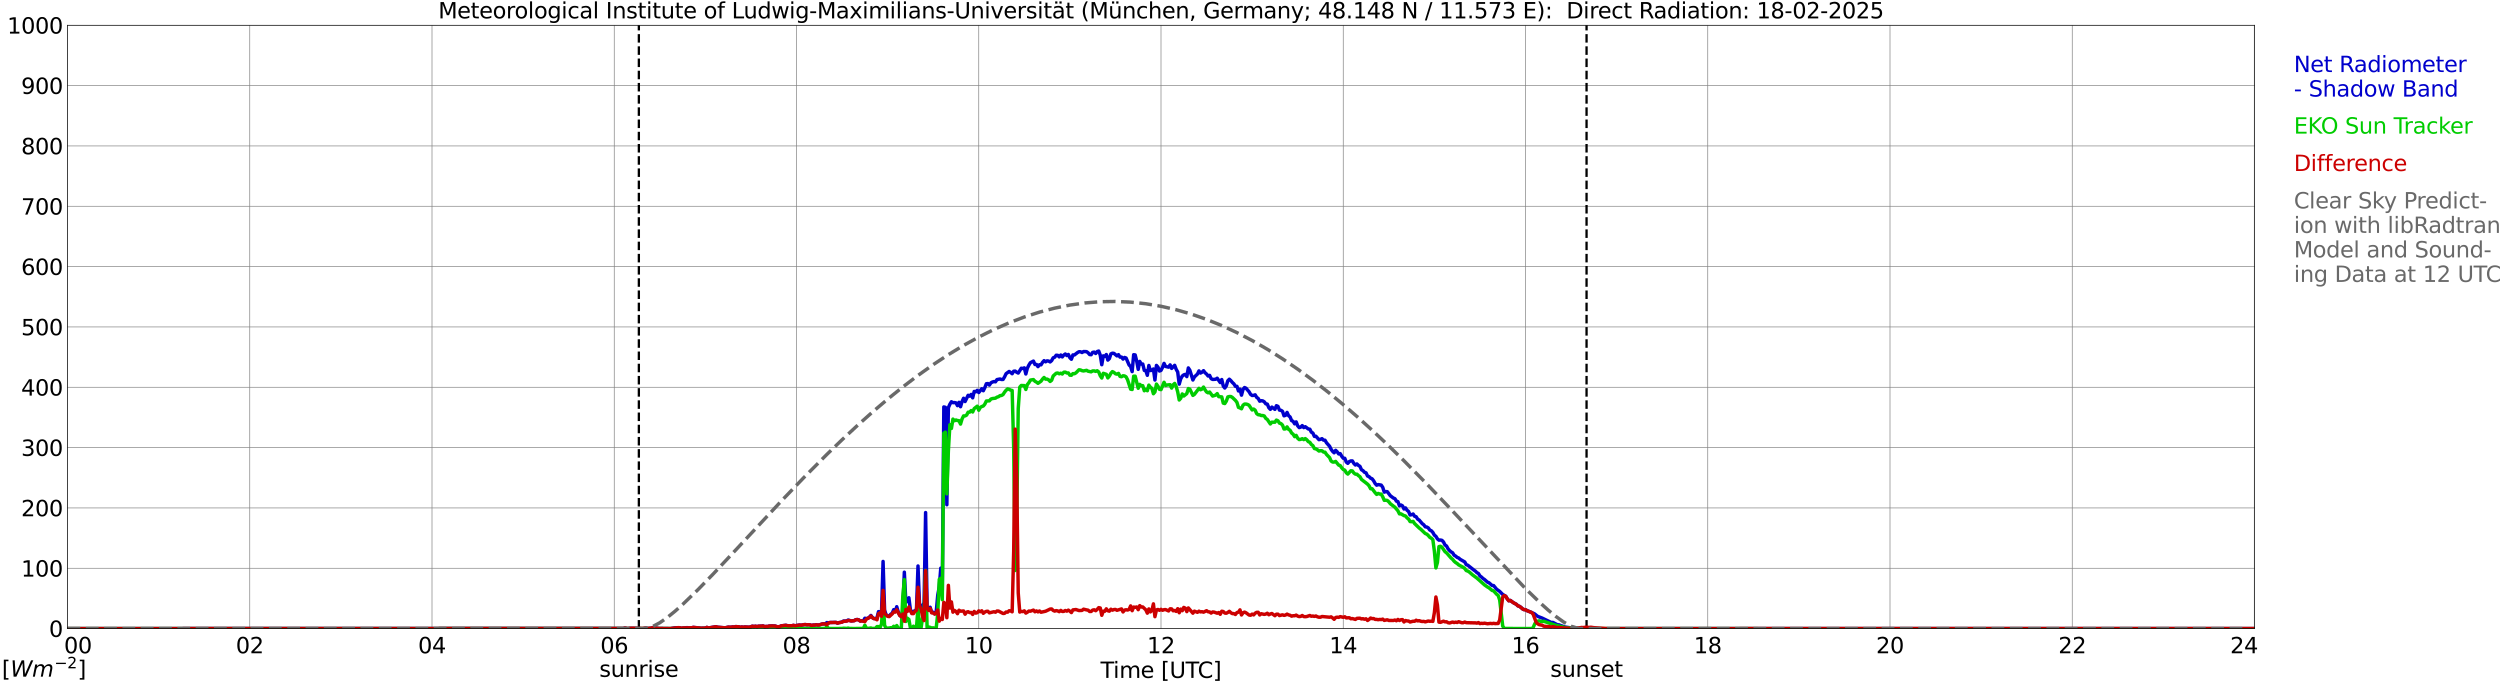 <?xml version="1.0" encoding="utf-8" standalone="no"?>
<!DOCTYPE svg PUBLIC "-//W3C//DTD SVG 1.1//EN"
  "http://www.w3.org/Graphics/SVG/1.1/DTD/svg11.dtd">
<svg xmlns:xlink="http://www.w3.org/1999/xlink" width="1085.4pt" height="296.64pt" viewBox="0 0 1085.4 296.64" xmlns="http://www.w3.org/2000/svg" version="1.1">
 <defs>
  <style type="text/css">*{stroke-linejoin: round; stroke-linecap: butt}</style>
 </defs>
 <g id="figure_1">
  <g id="patch_1">
   <path d="M 0 296.64 
L 1085.4 296.64 
L 1085.4 0 
L 0 0 
z
" style="fill: #ffffff"/>
  </g>
  <g id="axes_1">
   <g id="patch_2">
    <path d="M 29.306 272.909 
L 978.814 272.909 
L 978.814 10.976 
L 29.306 10.976 
z
" style="fill: #ffffff"/>
   </g>
   <g id="patch_3">
    <path d="M 978.814 272.909 
L 978.814 272.909 
L 978.814 10.976 
L 978.814 10.976 
z
" clip-path="url(#pf4b0b6965f)" style="fill: #d3d3d3; opacity: 0.25; stroke: #d3d3d3; stroke-linejoin: miter"/>
   </g>
   <g id="matplotlib.axis_1">
    <g id="xtick_1">
     <g id="line2d_1">
      <path d="M 29.306 272.909 
L 29.306 10.976 
" clip-path="url(#pf4b0b6965f)" style="fill: none; stroke: #808080; stroke-width: 0.3; stroke-linecap: square"/>
     </g>
     <g id="line2d_2"/>
     <g id="text_1">
      <!--    00 -->
      <g transform="translate(18.733 283.627) scale(0.095 -0.095)">
       <defs>
        <path id="DejaVuSans-20" transform="scale(0.016)"/>
        <path id="DejaVuSans-30" d="M 2034 4250 
Q 1547 4250 1301 3770 
Q 1056 3291 1056 2328 
Q 1056 1369 1301 889 
Q 1547 409 2034 409 
Q 2525 409 2770 889 
Q 3016 1369 3016 2328 
Q 3016 3291 2770 3770 
Q 2525 4250 2034 4250 
z
M 2034 4750 
Q 2819 4750 3233 4129 
Q 3647 3509 3647 2328 
Q 3647 1150 3233 529 
Q 2819 -91 2034 -91 
Q 1250 -91 836 529 
Q 422 1150 422 2328 
Q 422 3509 836 4129 
Q 1250 4750 2034 4750 
z
" transform="scale(0.016)"/>
       </defs>
       <use xlink:href="#DejaVuSans-20"/>
       <use xlink:href="#DejaVuSans-20" transform="translate(31.787 0)"/>
       <use xlink:href="#DejaVuSans-20" transform="translate(63.574 0)"/>
       <use xlink:href="#DejaVuSans-30" transform="translate(95.361 0)"/>
       <use xlink:href="#DejaVuSans-30" transform="translate(158.984 0)"/>
      </g>
     </g>
    </g>
    <g id="xtick_2">
     <g id="line2d_3">
      <path d="M 108.431 272.909 
L 108.431 10.976 
" clip-path="url(#pf4b0b6965f)" style="fill: none; stroke: #808080; stroke-width: 0.3; stroke-linecap: square"/>
     </g>
     <g id="line2d_4"/>
     <g id="text_2">
      <!-- 02 -->
      <g transform="translate(102.387 283.627) scale(0.095 -0.095)">
       <defs>
        <path id="DejaVuSans-32" d="M 1228 531 
L 3431 531 
L 3431 0 
L 469 0 
L 469 531 
Q 828 903 1448 1529 
Q 2069 2156 2228 2338 
Q 2531 2678 2651 2914 
Q 2772 3150 2772 3378 
Q 2772 3750 2511 3984 
Q 2250 4219 1831 4219 
Q 1534 4219 1204 4116 
Q 875 4013 500 3803 
L 500 4441 
Q 881 4594 1212 4672 
Q 1544 4750 1819 4750 
Q 2544 4750 2975 4387 
Q 3406 4025 3406 3419 
Q 3406 3131 3298 2873 
Q 3191 2616 2906 2266 
Q 2828 2175 2409 1742 
Q 1991 1309 1228 531 
z
" transform="scale(0.016)"/>
       </defs>
       <use xlink:href="#DejaVuSans-30"/>
       <use xlink:href="#DejaVuSans-32" transform="translate(63.623 0)"/>
      </g>
     </g>
    </g>
    <g id="xtick_3">
     <g id="line2d_5">
      <path d="M 187.557 272.909 
L 187.557 10.976 
" clip-path="url(#pf4b0b6965f)" style="fill: none; stroke: #808080; stroke-width: 0.3; stroke-linecap: square"/>
     </g>
     <g id="line2d_6"/>
     <g id="text_3">
      <!-- 04 -->
      <g transform="translate(181.513 283.627) scale(0.095 -0.095)">
       <defs>
        <path id="DejaVuSans-34" d="M 2419 4116 
L 825 1625 
L 2419 1625 
L 2419 4116 
z
M 2253 4666 
L 3047 4666 
L 3047 1625 
L 3713 1625 
L 3713 1100 
L 3047 1100 
L 3047 0 
L 2419 0 
L 2419 1100 
L 313 1100 
L 313 1709 
L 2253 4666 
z
" transform="scale(0.016)"/>
       </defs>
       <use xlink:href="#DejaVuSans-30"/>
       <use xlink:href="#DejaVuSans-34" transform="translate(63.623 0)"/>
      </g>
     </g>
    </g>
    <g id="xtick_4">
     <g id="line2d_7">
      <path d="M 266.683 272.909 
L 266.683 10.976 
" clip-path="url(#pf4b0b6965f)" style="fill: none; stroke: #808080; stroke-width: 0.3; stroke-linecap: square"/>
     </g>
     <g id="line2d_8"/>
     <g id="text_4">
      <!-- 06 -->
      <g transform="translate(260.638 283.627) scale(0.095 -0.095)">
       <defs>
        <path id="DejaVuSans-36" d="M 2113 2584 
Q 1688 2584 1439 2293 
Q 1191 2003 1191 1497 
Q 1191 994 1439 701 
Q 1688 409 2113 409 
Q 2538 409 2786 701 
Q 3034 994 3034 1497 
Q 3034 2003 2786 2293 
Q 2538 2584 2113 2584 
z
M 3366 4563 
L 3366 3988 
Q 3128 4100 2886 4159 
Q 2644 4219 2406 4219 
Q 1781 4219 1451 3797 
Q 1122 3375 1075 2522 
Q 1259 2794 1537 2939 
Q 1816 3084 2150 3084 
Q 2853 3084 3261 2657 
Q 3669 2231 3669 1497 
Q 3669 778 3244 343 
Q 2819 -91 2113 -91 
Q 1303 -91 875 529 
Q 447 1150 447 2328 
Q 447 3434 972 4092 
Q 1497 4750 2381 4750 
Q 2619 4750 2861 4703 
Q 3103 4656 3366 4563 
z
" transform="scale(0.016)"/>
       </defs>
       <use xlink:href="#DejaVuSans-30"/>
       <use xlink:href="#DejaVuSans-36" transform="translate(63.623 0)"/>
      </g>
     </g>
    </g>
    <g id="xtick_5">
     <g id="line2d_9">
      <path d="M 345.808 272.909 
L 345.808 10.976 
" clip-path="url(#pf4b0b6965f)" style="fill: none; stroke: #808080; stroke-width: 0.3; stroke-linecap: square"/>
     </g>
     <g id="line2d_10"/>
     <g id="text_5">
      <!-- 08 -->
      <g transform="translate(339.764 283.627) scale(0.095 -0.095)">
       <defs>
        <path id="DejaVuSans-38" d="M 2034 2216 
Q 1584 2216 1326 1975 
Q 1069 1734 1069 1313 
Q 1069 891 1326 650 
Q 1584 409 2034 409 
Q 2484 409 2743 651 
Q 3003 894 3003 1313 
Q 3003 1734 2745 1975 
Q 2488 2216 2034 2216 
z
M 1403 2484 
Q 997 2584 770 2862 
Q 544 3141 544 3541 
Q 544 4100 942 4425 
Q 1341 4750 2034 4750 
Q 2731 4750 3128 4425 
Q 3525 4100 3525 3541 
Q 3525 3141 3298 2862 
Q 3072 2584 2669 2484 
Q 3125 2378 3379 2068 
Q 3634 1759 3634 1313 
Q 3634 634 3220 271 
Q 2806 -91 2034 -91 
Q 1263 -91 848 271 
Q 434 634 434 1313 
Q 434 1759 690 2068 
Q 947 2378 1403 2484 
z
M 1172 3481 
Q 1172 3119 1398 2916 
Q 1625 2713 2034 2713 
Q 2441 2713 2670 2916 
Q 2900 3119 2900 3481 
Q 2900 3844 2670 4047 
Q 2441 4250 2034 4250 
Q 1625 4250 1398 4047 
Q 1172 3844 1172 3481 
z
" transform="scale(0.016)"/>
       </defs>
       <use xlink:href="#DejaVuSans-30"/>
       <use xlink:href="#DejaVuSans-38" transform="translate(63.623 0)"/>
      </g>
     </g>
    </g>
    <g id="xtick_6">
     <g id="line2d_11">
      <path d="M 424.934 272.909 
L 424.934 10.976 
" clip-path="url(#pf4b0b6965f)" style="fill: none; stroke: #808080; stroke-width: 0.3; stroke-linecap: square"/>
     </g>
     <g id="line2d_12"/>
     <g id="text_6">
      <!-- 10 -->
      <g transform="translate(418.89 283.627) scale(0.095 -0.095)">
       <defs>
        <path id="DejaVuSans-31" d="M 794 531 
L 1825 531 
L 1825 4091 
L 703 3866 
L 703 4441 
L 1819 4666 
L 2450 4666 
L 2450 531 
L 3481 531 
L 3481 0 
L 794 0 
L 794 531 
z
" transform="scale(0.016)"/>
       </defs>
       <use xlink:href="#DejaVuSans-31"/>
       <use xlink:href="#DejaVuSans-30" transform="translate(63.623 0)"/>
      </g>
     </g>
    </g>
    <g id="xtick_7">
     <g id="line2d_13">
      <path d="M 504.06 272.909 
L 504.06 10.976 
" clip-path="url(#pf4b0b6965f)" style="fill: none; stroke: #808080; stroke-width: 0.3; stroke-linecap: square"/>
     </g>
     <g id="line2d_14"/>
     <g id="text_7">
      <!-- 12 -->
      <g transform="translate(498.015 283.627) scale(0.095 -0.095)">
       <use xlink:href="#DejaVuSans-31"/>
       <use xlink:href="#DejaVuSans-32" transform="translate(63.623 0)"/>
      </g>
     </g>
    </g>
    <g id="xtick_8">
     <g id="line2d_15">
      <path d="M 583.185 272.909 
L 583.185 10.976 
" clip-path="url(#pf4b0b6965f)" style="fill: none; stroke: #808080; stroke-width: 0.3; stroke-linecap: square"/>
     </g>
     <g id="line2d_16"/>
     <g id="text_8">
      <!-- 14 -->
      <g transform="translate(577.141 283.627) scale(0.095 -0.095)">
       <use xlink:href="#DejaVuSans-31"/>
       <use xlink:href="#DejaVuSans-34" transform="translate(63.623 0)"/>
      </g>
     </g>
    </g>
    <g id="xtick_9">
     <g id="line2d_17">
      <path d="M 662.311 272.909 
L 662.311 10.976 
" clip-path="url(#pf4b0b6965f)" style="fill: none; stroke: #808080; stroke-width: 0.3; stroke-linecap: square"/>
     </g>
     <g id="line2d_18"/>
     <g id="text_9">
      <!-- 16 -->
      <g transform="translate(656.267 283.627) scale(0.095 -0.095)">
       <use xlink:href="#DejaVuSans-31"/>
       <use xlink:href="#DejaVuSans-36" transform="translate(63.623 0)"/>
      </g>
     </g>
    </g>
    <g id="xtick_10">
     <g id="line2d_19">
      <path d="M 741.437 272.909 
L 741.437 10.976 
" clip-path="url(#pf4b0b6965f)" style="fill: none; stroke: #808080; stroke-width: 0.3; stroke-linecap: square"/>
     </g>
     <g id="line2d_20"/>
     <g id="text_10">
      <!-- 18 -->
      <g transform="translate(735.392 283.627) scale(0.095 -0.095)">
       <use xlink:href="#DejaVuSans-31"/>
       <use xlink:href="#DejaVuSans-38" transform="translate(63.623 0)"/>
      </g>
     </g>
    </g>
    <g id="xtick_11">
     <g id="line2d_21">
      <path d="M 820.562 272.909 
L 820.562 10.976 
" clip-path="url(#pf4b0b6965f)" style="fill: none; stroke: #808080; stroke-width: 0.3; stroke-linecap: square"/>
     </g>
     <g id="line2d_22"/>
     <g id="text_11">
      <!-- 20 -->
      <g transform="translate(814.518 283.627) scale(0.095 -0.095)">
       <use xlink:href="#DejaVuSans-32"/>
       <use xlink:href="#DejaVuSans-30" transform="translate(63.623 0)"/>
      </g>
     </g>
    </g>
    <g id="xtick_12">
     <g id="line2d_23">
      <path d="M 899.688 272.909 
L 899.688 10.976 
" clip-path="url(#pf4b0b6965f)" style="fill: none; stroke: #808080; stroke-width: 0.3; stroke-linecap: square"/>
     </g>
     <g id="line2d_24"/>
     <g id="text_12">
      <!-- 22 -->
      <g transform="translate(893.644 283.627) scale(0.095 -0.095)">
       <use xlink:href="#DejaVuSans-32"/>
       <use xlink:href="#DejaVuSans-32" transform="translate(63.623 0)"/>
      </g>
     </g>
    </g>
    <g id="xtick_13">
     <g id="line2d_25">
      <path d="M 978.814 272.909 
L 978.814 10.976 
" clip-path="url(#pf4b0b6965f)" style="fill: none; stroke: #808080; stroke-width: 0.3; stroke-linecap: square"/>
     </g>
     <g id="line2d_26"/>
     <g id="text_13">
      <!-- 24    -->
      <g transform="translate(968.241 283.627) scale(0.095 -0.095)">
       <use xlink:href="#DejaVuSans-32"/>
       <use xlink:href="#DejaVuSans-34" transform="translate(63.623 0)"/>
       <use xlink:href="#DejaVuSans-20" transform="translate(127.246 0)"/>
       <use xlink:href="#DejaVuSans-20" transform="translate(159.033 0)"/>
       <use xlink:href="#DejaVuSans-20" transform="translate(190.82 0)"/>
      </g>
     </g>
    </g>
    <g id="text_14">
     <!-- Time [UTC] -->
     <g transform="translate(477.806 294.322) scale(0.095 -0.095)">
      <defs>
       <path id="DejaVuSans-54" d="M -19 4666 
L 3928 4666 
L 3928 4134 
L 2272 4134 
L 2272 0 
L 1638 0 
L 1638 4134 
L -19 4134 
L -19 4666 
z
" transform="scale(0.016)"/>
       <path id="DejaVuSans-69" d="M 603 3500 
L 1178 3500 
L 1178 0 
L 603 0 
L 603 3500 
z
M 603 4863 
L 1178 4863 
L 1178 4134 
L 603 4134 
L 603 4863 
z
" transform="scale(0.016)"/>
       <path id="DejaVuSans-6d" d="M 3328 2828 
Q 3544 3216 3844 3400 
Q 4144 3584 4550 3584 
Q 5097 3584 5394 3201 
Q 5691 2819 5691 2113 
L 5691 0 
L 5113 0 
L 5113 2094 
Q 5113 2597 4934 2840 
Q 4756 3084 4391 3084 
Q 3944 3084 3684 2787 
Q 3425 2491 3425 1978 
L 3425 0 
L 2847 0 
L 2847 2094 
Q 2847 2600 2669 2842 
Q 2491 3084 2119 3084 
Q 1678 3084 1418 2786 
Q 1159 2488 1159 1978 
L 1159 0 
L 581 0 
L 581 3500 
L 1159 3500 
L 1159 2956 
Q 1356 3278 1631 3431 
Q 1906 3584 2284 3584 
Q 2666 3584 2933 3390 
Q 3200 3197 3328 2828 
z
" transform="scale(0.016)"/>
       <path id="DejaVuSans-65" d="M 3597 1894 
L 3597 1613 
L 953 1613 
Q 991 1019 1311 708 
Q 1631 397 2203 397 
Q 2534 397 2845 478 
Q 3156 559 3463 722 
L 3463 178 
Q 3153 47 2828 -22 
Q 2503 -91 2169 -91 
Q 1331 -91 842 396 
Q 353 884 353 1716 
Q 353 2575 817 3079 
Q 1281 3584 2069 3584 
Q 2775 3584 3186 3129 
Q 3597 2675 3597 1894 
z
M 3022 2063 
Q 3016 2534 2758 2815 
Q 2500 3097 2075 3097 
Q 1594 3097 1305 2825 
Q 1016 2553 972 2059 
L 3022 2063 
z
" transform="scale(0.016)"/>
       <path id="DejaVuSans-5b" d="M 550 4863 
L 1875 4863 
L 1875 4416 
L 1125 4416 
L 1125 -397 
L 1875 -397 
L 1875 -844 
L 550 -844 
L 550 4863 
z
" transform="scale(0.016)"/>
       <path id="DejaVuSans-55" d="M 556 4666 
L 1191 4666 
L 1191 1831 
Q 1191 1081 1462 751 
Q 1734 422 2344 422 
Q 2950 422 3222 751 
Q 3494 1081 3494 1831 
L 3494 4666 
L 4128 4666 
L 4128 1753 
Q 4128 841 3676 375 
Q 3225 -91 2344 -91 
Q 1459 -91 1007 375 
Q 556 841 556 1753 
L 556 4666 
z
" transform="scale(0.016)"/>
       <path id="DejaVuSans-43" d="M 4122 4306 
L 4122 3641 
Q 3803 3938 3442 4084 
Q 3081 4231 2675 4231 
Q 1875 4231 1450 3742 
Q 1025 3253 1025 2328 
Q 1025 1406 1450 917 
Q 1875 428 2675 428 
Q 3081 428 3442 575 
Q 3803 722 4122 1019 
L 4122 359 
Q 3791 134 3420 21 
Q 3050 -91 2638 -91 
Q 1578 -91 968 557 
Q 359 1206 359 2328 
Q 359 3453 968 4101 
Q 1578 4750 2638 4750 
Q 3056 4750 3426 4639 
Q 3797 4528 4122 4306 
z
" transform="scale(0.016)"/>
       <path id="DejaVuSans-5d" d="M 1947 4863 
L 1947 -844 
L 622 -844 
L 622 -397 
L 1369 -397 
L 1369 4416 
L 622 4416 
L 622 4863 
L 1947 4863 
z
" transform="scale(0.016)"/>
      </defs>
      <use xlink:href="#DejaVuSans-54"/>
      <use xlink:href="#DejaVuSans-69" transform="translate(57.959 0)"/>
      <use xlink:href="#DejaVuSans-6d" transform="translate(85.742 0)"/>
      <use xlink:href="#DejaVuSans-65" transform="translate(183.154 0)"/>
      <use xlink:href="#DejaVuSans-20" transform="translate(244.678 0)"/>
      <use xlink:href="#DejaVuSans-5b" transform="translate(276.465 0)"/>
      <use xlink:href="#DejaVuSans-55" transform="translate(315.479 0)"/>
      <use xlink:href="#DejaVuSans-54" transform="translate(388.672 0)"/>
      <use xlink:href="#DejaVuSans-43" transform="translate(443.881 0)"/>
      <use xlink:href="#DejaVuSans-5d" transform="translate(513.705 0)"/>
     </g>
    </g>
   </g>
   <g id="matplotlib.axis_2">
    <g id="ytick_1">
     <g id="line2d_27">
      <path d="M 29.306 272.909 
L 978.814 272.909 
" clip-path="url(#pf4b0b6965f)" style="fill: none; stroke: #808080; stroke-width: 0.3; stroke-linecap: square"/>
     </g>
     <g id="line2d_28"/>
     <g id="text_15">
      <!-- 0 -->
      <g transform="translate(21.261 276.518) scale(0.095 -0.095)">
       <use xlink:href="#DejaVuSans-30"/>
      </g>
     </g>
    </g>
    <g id="ytick_2">
     <g id="line2d_29">
      <path d="M 29.306 246.715 
L 978.814 246.715 
" clip-path="url(#pf4b0b6965f)" style="fill: none; stroke: #808080; stroke-width: 0.3; stroke-linecap: square"/>
     </g>
     <g id="line2d_30"/>
     <g id="text_16">
      <!-- 100 -->
      <g transform="translate(9.173 250.325) scale(0.095 -0.095)">
       <use xlink:href="#DejaVuSans-31"/>
       <use xlink:href="#DejaVuSans-30" transform="translate(63.623 0)"/>
       <use xlink:href="#DejaVuSans-30" transform="translate(127.246 0)"/>
      </g>
     </g>
    </g>
    <g id="ytick_3">
     <g id="line2d_31">
      <path d="M 29.306 220.522 
L 978.814 220.522 
" clip-path="url(#pf4b0b6965f)" style="fill: none; stroke: #808080; stroke-width: 0.3; stroke-linecap: square"/>
     </g>
     <g id="line2d_32"/>
     <g id="text_17">
      <!-- 200 -->
      <g transform="translate(9.173 224.131) scale(0.095 -0.095)">
       <use xlink:href="#DejaVuSans-32"/>
       <use xlink:href="#DejaVuSans-30" transform="translate(63.623 0)"/>
       <use xlink:href="#DejaVuSans-30" transform="translate(127.246 0)"/>
      </g>
     </g>
    </g>
    <g id="ytick_4">
     <g id="line2d_33">
      <path d="M 29.306 194.329 
L 978.814 194.329 
" clip-path="url(#pf4b0b6965f)" style="fill: none; stroke: #808080; stroke-width: 0.3; stroke-linecap: square"/>
     </g>
     <g id="line2d_34"/>
     <g id="text_18">
      <!-- 300 -->
      <g transform="translate(9.173 197.938) scale(0.095 -0.095)">
       <defs>
        <path id="DejaVuSans-33" d="M 2597 2516 
Q 3050 2419 3304 2112 
Q 3559 1806 3559 1356 
Q 3559 666 3084 287 
Q 2609 -91 1734 -91 
Q 1441 -91 1130 -33 
Q 819 25 488 141 
L 488 750 
Q 750 597 1062 519 
Q 1375 441 1716 441 
Q 2309 441 2620 675 
Q 2931 909 2931 1356 
Q 2931 1769 2642 2001 
Q 2353 2234 1838 2234 
L 1294 2234 
L 1294 2753 
L 1863 2753 
Q 2328 2753 2575 2939 
Q 2822 3125 2822 3475 
Q 2822 3834 2567 4026 
Q 2313 4219 1838 4219 
Q 1578 4219 1281 4162 
Q 984 4106 628 3988 
L 628 4550 
Q 988 4650 1302 4700 
Q 1616 4750 1894 4750 
Q 2613 4750 3031 4423 
Q 3450 4097 3450 3541 
Q 3450 3153 3228 2886 
Q 3006 2619 2597 2516 
z
" transform="scale(0.016)"/>
       </defs>
       <use xlink:href="#DejaVuSans-33"/>
       <use xlink:href="#DejaVuSans-30" transform="translate(63.623 0)"/>
       <use xlink:href="#DejaVuSans-30" transform="translate(127.246 0)"/>
      </g>
     </g>
    </g>
    <g id="ytick_5">
     <g id="line2d_35">
      <path d="M 29.306 168.136 
L 978.814 168.136 
" clip-path="url(#pf4b0b6965f)" style="fill: none; stroke: #808080; stroke-width: 0.3; stroke-linecap: square"/>
     </g>
     <g id="line2d_36"/>
     <g id="text_19">
      <!-- 400 -->
      <g transform="translate(9.173 171.745) scale(0.095 -0.095)">
       <use xlink:href="#DejaVuSans-34"/>
       <use xlink:href="#DejaVuSans-30" transform="translate(63.623 0)"/>
       <use xlink:href="#DejaVuSans-30" transform="translate(127.246 0)"/>
      </g>
     </g>
    </g>
    <g id="ytick_6">
     <g id="line2d_37">
      <path d="M 29.306 141.942 
L 978.814 141.942 
" clip-path="url(#pf4b0b6965f)" style="fill: none; stroke: #808080; stroke-width: 0.3; stroke-linecap: square"/>
     </g>
     <g id="line2d_38"/>
     <g id="text_20">
      <!-- 500 -->
      <g transform="translate(9.173 145.551) scale(0.095 -0.095)">
       <defs>
        <path id="DejaVuSans-35" d="M 691 4666 
L 3169 4666 
L 3169 4134 
L 1269 4134 
L 1269 2991 
Q 1406 3038 1543 3061 
Q 1681 3084 1819 3084 
Q 2600 3084 3056 2656 
Q 3513 2228 3513 1497 
Q 3513 744 3044 326 
Q 2575 -91 1722 -91 
Q 1428 -91 1123 -41 
Q 819 9 494 109 
L 494 744 
Q 775 591 1075 516 
Q 1375 441 1709 441 
Q 2250 441 2565 725 
Q 2881 1009 2881 1497 
Q 2881 1984 2565 2268 
Q 2250 2553 1709 2553 
Q 1456 2553 1204 2497 
Q 953 2441 691 2322 
L 691 4666 
z
" transform="scale(0.016)"/>
       </defs>
       <use xlink:href="#DejaVuSans-35"/>
       <use xlink:href="#DejaVuSans-30" transform="translate(63.623 0)"/>
       <use xlink:href="#DejaVuSans-30" transform="translate(127.246 0)"/>
      </g>
     </g>
    </g>
    <g id="ytick_7">
     <g id="line2d_39">
      <path d="M 29.306 115.749 
L 978.814 115.749 
" clip-path="url(#pf4b0b6965f)" style="fill: none; stroke: #808080; stroke-width: 0.3; stroke-linecap: square"/>
     </g>
     <g id="line2d_40"/>
     <g id="text_21">
      <!-- 600 -->
      <g transform="translate(9.173 119.358) scale(0.095 -0.095)">
       <use xlink:href="#DejaVuSans-36"/>
       <use xlink:href="#DejaVuSans-30" transform="translate(63.623 0)"/>
       <use xlink:href="#DejaVuSans-30" transform="translate(127.246 0)"/>
      </g>
     </g>
    </g>
    <g id="ytick_8">
     <g id="line2d_41">
      <path d="M 29.306 89.556 
L 978.814 89.556 
" clip-path="url(#pf4b0b6965f)" style="fill: none; stroke: #808080; stroke-width: 0.3; stroke-linecap: square"/>
     </g>
     <g id="line2d_42"/>
     <g id="text_22">
      <!-- 700 -->
      <g transform="translate(9.173 93.165) scale(0.095 -0.095)">
       <defs>
        <path id="DejaVuSans-37" d="M 525 4666 
L 3525 4666 
L 3525 4397 
L 1831 0 
L 1172 0 
L 2766 4134 
L 525 4134 
L 525 4666 
z
" transform="scale(0.016)"/>
       </defs>
       <use xlink:href="#DejaVuSans-37"/>
       <use xlink:href="#DejaVuSans-30" transform="translate(63.623 0)"/>
       <use xlink:href="#DejaVuSans-30" transform="translate(127.246 0)"/>
      </g>
     </g>
    </g>
    <g id="ytick_9">
     <g id="line2d_43">
      <path d="M 29.306 63.362 
L 978.814 63.362 
" clip-path="url(#pf4b0b6965f)" style="fill: none; stroke: #808080; stroke-width: 0.3; stroke-linecap: square"/>
     </g>
     <g id="line2d_44"/>
     <g id="text_23">
      <!-- 800 -->
      <g transform="translate(9.173 66.972) scale(0.095 -0.095)">
       <use xlink:href="#DejaVuSans-38"/>
       <use xlink:href="#DejaVuSans-30" transform="translate(63.623 0)"/>
       <use xlink:href="#DejaVuSans-30" transform="translate(127.246 0)"/>
      </g>
     </g>
    </g>
    <g id="ytick_10">
     <g id="line2d_45">
      <path d="M 29.306 37.169 
L 978.814 37.169 
" clip-path="url(#pf4b0b6965f)" style="fill: none; stroke: #808080; stroke-width: 0.3; stroke-linecap: square"/>
     </g>
     <g id="line2d_46"/>
     <g id="text_24">
      <!-- 900 -->
      <g transform="translate(9.173 40.778) scale(0.095 -0.095)">
       <defs>
        <path id="DejaVuSans-39" d="M 703 97 
L 703 672 
Q 941 559 1184 500 
Q 1428 441 1663 441 
Q 2288 441 2617 861 
Q 2947 1281 2994 2138 
Q 2813 1869 2534 1725 
Q 2256 1581 1919 1581 
Q 1219 1581 811 2004 
Q 403 2428 403 3163 
Q 403 3881 828 4315 
Q 1253 4750 1959 4750 
Q 2769 4750 3195 4129 
Q 3622 3509 3622 2328 
Q 3622 1225 3098 567 
Q 2575 -91 1691 -91 
Q 1453 -91 1209 -44 
Q 966 3 703 97 
z
M 1959 2075 
Q 2384 2075 2632 2365 
Q 2881 2656 2881 3163 
Q 2881 3666 2632 3958 
Q 2384 4250 1959 4250 
Q 1534 4250 1286 3958 
Q 1038 3666 1038 3163 
Q 1038 2656 1286 2365 
Q 1534 2075 1959 2075 
z
" transform="scale(0.016)"/>
       </defs>
       <use xlink:href="#DejaVuSans-39"/>
       <use xlink:href="#DejaVuSans-30" transform="translate(63.623 0)"/>
       <use xlink:href="#DejaVuSans-30" transform="translate(127.246 0)"/>
      </g>
     </g>
    </g>
    <g id="ytick_11">
     <g id="line2d_47">
      <path d="M 29.306 10.976 
L 978.814 10.976 
" clip-path="url(#pf4b0b6965f)" style="fill: none; stroke: #808080; stroke-width: 0.3; stroke-linecap: square"/>
     </g>
     <g id="line2d_48"/>
     <g id="text_25">
      <!-- 1000 -->
      <g transform="translate(3.128 14.585) scale(0.095 -0.095)">
       <use xlink:href="#DejaVuSans-31"/>
       <use xlink:href="#DejaVuSans-30" transform="translate(63.623 0)"/>
       <use xlink:href="#DejaVuSans-30" transform="translate(127.246 0)"/>
       <use xlink:href="#DejaVuSans-30" transform="translate(190.869 0)"/>
      </g>
     </g>
    </g>
   </g>
   <g id="line2d_49">
    <path d="M 277.365 272.909 
L 277.365 10.976 
" clip-path="url(#pf4b0b6965f)" style="fill: none; stroke-dasharray: 3.7,1.6; stroke-dashoffset: 0; stroke: #000000"/>
   </g>
   <g id="line2d_50">
    <path d="M 688.818 272.909 
L 688.818 10.976 
" clip-path="url(#pf4b0b6965f)" style="fill: none; stroke-dasharray: 3.7,1.6; stroke-dashoffset: 0; stroke: #000000"/>
   </g>
   <g id="line2d_51">
    <path d="M 29.306 272.909 
L 270.639 272.846 
L 271.298 272.684 
L 272.617 272.966 
L 273.277 272.773 
L 276.573 272.801 
L 279.211 272.964 
L 279.87 272.759 
L 280.53 272.731 
L 281.189 272.859 
L 282.508 272.736 
L 283.167 272.581 
L 284.486 272.602 
L 285.805 272.833 
L 288.442 272.875 
L 289.761 272.883 
L 291.08 272.94 
L 293.058 272.555 
L 295.036 272.521 
L 295.696 272.765 
L 297.014 272.615 
L 298.333 272.49 
L 298.992 272.6 
L 300.311 272.555 
L 300.971 272.39 
L 303.608 272.636 
L 304.267 272.736 
L 306.246 272.678 
L 306.905 272.388 
L 307.564 272.647 
L 310.861 272.094 
L 311.521 272.314 
L 314.818 272.579 
L 316.136 272.283 
L 317.455 272.301 
L 318.114 272.168 
L 318.774 272.238 
L 319.433 272.044 
L 320.752 272.133 
L 321.411 272.335 
L 322.071 272.215 
L 322.73 272.314 
L 323.39 272.202 
L 325.368 272.314 
L 326.686 271.864 
L 327.346 272.016 
L 328.005 271.872 
L 328.665 272.052 
L 329.324 271.869 
L 330.643 271.835 
L 331.302 271.733 
L 331.961 272.086 
L 332.621 271.966 
L 333.28 272.005 
L 333.94 271.801 
L 335.258 271.748 
L 336.577 271.801 
L 337.236 272.055 
L 337.896 272.105 
L 338.555 272.039 
L 339.215 271.712 
L 341.193 271.481 
L 341.852 271.649 
L 343.83 271.665 
L 344.49 271.494 
L 345.149 271.683 
L 347.127 271.35 
L 347.787 271.445 
L 349.105 271.188 
L 349.765 271.175 
L 350.424 271.277 
L 351.083 271.222 
L 351.743 271.311 
L 352.402 271.56 
L 353.062 271.361 
L 353.721 271.371 
L 354.38 271.24 
L 355.04 271.35 
L 355.699 271.314 
L 357.018 270.884 
L 358.337 270.837 
L 358.996 270.289 
L 359.655 270.486 
L 360.315 270.266 
L 362.952 270.214 
L 363.612 270.523 
L 364.271 270.308 
L 364.93 270.229 
L 365.59 270.035 
L 366.249 269.603 
L 366.909 269.658 
L 367.568 269.577 
L 368.227 269.195 
L 369.546 269.595 
L 370.865 269.443 
L 371.524 269.053 
L 372.184 268.954 
L 372.843 269.129 
L 373.502 269.624 
L 374.162 269.527 
L 374.821 269.627 
L 375.481 268.422 
L 376.14 268.55 
L 376.799 268.409 
L 377.459 267.935 
L 378.118 267.209 
L 378.777 268.136 
L 379.437 268.548 
L 380.096 268.555 
L 380.756 268.218 
L 381.415 265.546 
L 382.074 265.666 
L 382.734 265.554 
L 383.393 243.761 
L 384.053 264.933 
L 384.712 266.929 
L 385.371 267.372 
L 386.031 267.495 
L 386.69 266.717 
L 387.349 266.245 
L 388.009 264.692 
L 388.668 265.483 
L 389.328 263.408 
L 389.987 265.732 
L 390.646 267.17 
L 391.306 267.647 
L 391.965 265.166 
L 392.624 248.423 
L 393.284 261.536 
L 393.943 260.931 
L 394.603 259.529 
L 395.262 264.799 
L 395.921 266.282 
L 396.581 265.363 
L 397.24 265.328 
L 397.899 264.493 
L 398.559 245.731 
L 399.218 262.523 
L 399.878 264.15 
L 400.537 262.803 
L 401.196 261.808 
L 401.856 222.539 
L 402.515 263.804 
L 403.175 264.325 
L 403.834 263.644 
L 404.493 265.842 
L 405.153 265.81 
L 405.812 266.481 
L 406.471 265.59 
L 407.131 258.372 
L 407.79 254.767 
L 408.45 246.663 
L 409.109 256.41 
L 409.768 176.677 
L 410.428 176.834 
L 411.087 219.137 
L 411.746 176.994 
L 412.406 175.483 
L 413.065 174.43 
L 413.725 174.836 
L 414.384 174.778 
L 415.043 174.907 
L 415.703 176.111 
L 416.362 174.679 
L 417.022 176.58 
L 417.681 174.356 
L 418.34 172.913 
L 419 174.328 
L 420.318 171.625 
L 420.978 172.002 
L 421.637 171.245 
L 422.297 172.725 
L 422.956 169.951 
L 423.615 170.113 
L 424.275 169.466 
L 424.934 170.417 
L 426.253 168.777 
L 426.912 169.639 
L 427.572 168.293 
L 428.231 166.614 
L 428.89 166.519 
L 429.55 167.198 
L 430.209 166.226 
L 430.869 165.859 
L 431.528 165.658 
L 432.187 165.768 
L 432.847 164.806 
L 434.165 164.544 
L 434.825 164.767 
L 435.484 164.738 
L 436.144 163.615 
L 436.803 162.237 
L 438.122 161.283 
L 438.781 161.697 
L 439.44 162.253 
L 440.1 161.179 
L 440.759 161.111 
L 441.419 161.624 
L 442.078 161.962 
L 443.397 159.872 
L 444.056 159.974 
L 444.716 159.712 
L 445.375 162.365 
L 446.034 159.861 
L 446.694 158.525 
L 447.353 157.464 
L 448.672 156.773 
L 449.331 158.242 
L 449.991 158.221 
L 450.65 159.172 
L 451.309 158.352 
L 451.969 158.394 
L 452.628 157.32 
L 453.287 156.582 
L 453.947 157.079 
L 454.606 156.673 
L 455.266 156.765 
L 455.925 157.132 
L 456.584 156.563 
L 457.244 155.358 
L 457.903 155.104 
L 458.563 154.224 
L 459.222 154.274 
L 459.881 154.945 
L 460.541 154.133 
L 461.2 154.952 
L 461.859 154.14 
L 462.519 153.695 
L 463.178 154.366 
L 463.838 153.897 
L 464.497 155.324 
L 465.156 155.971 
L 465.816 154.088 
L 466.475 154.109 
L 467.794 153.085 
L 468.453 152.71 
L 469.113 152.723 
L 469.772 153.046 
L 470.431 152.621 
L 471.75 152.671 
L 472.409 153.166 
L 473.069 153.926 
L 473.728 154.004 
L 474.388 152.993 
L 475.047 152.87 
L 475.706 153.467 
L 476.366 152.619 
L 477.025 152.414 
L 477.685 154.167 
L 478.344 158.339 
L 479.003 154.499 
L 479.663 154.722 
L 480.322 153.931 
L 480.981 156.333 
L 481.641 155.694 
L 482.3 153.659 
L 482.96 153.344 
L 483.619 153.412 
L 484.938 154.507 
L 485.597 153.981 
L 486.256 155.042 
L 486.916 155.021 
L 487.575 155.903 
L 488.235 155.193 
L 488.894 155.437 
L 490.213 158.475 
L 490.872 159.112 
L 491.532 161.331 
L 492.191 153.996 
L 492.85 154.096 
L 493.51 156.77 
L 494.169 160.354 
L 494.828 156.912 
L 495.488 158.064 
L 496.147 158.054 
L 496.807 160.809 
L 497.466 160.922 
L 498.125 162.941 
L 498.785 158.677 
L 499.444 160.864 
L 500.103 160.775 
L 500.763 160.199 
L 501.422 164.982 
L 502.082 158.651 
L 502.741 159.411 
L 503.4 161.082 
L 504.06 160.801 
L 504.719 159.505 
L 505.379 157.773 
L 506.038 159.088 
L 507.357 159.413 
L 508.016 158.42 
L 508.675 159.95 
L 509.994 158.612 
L 510.654 160.34 
L 511.313 161.514 
L 511.972 166.774 
L 512.632 164.442 
L 513.291 163.269 
L 513.95 162.75 
L 514.61 162.551 
L 515.269 163.505 
L 515.929 159.738 
L 516.588 160.76 
L 517.907 164.974 
L 518.566 163.646 
L 519.885 162.402 
L 520.544 161.035 
L 521.204 161.967 
L 521.863 161.595 
L 522.522 160.935 
L 523.182 161.828 
L 523.841 162.404 
L 524.501 163.243 
L 525.16 162.97 
L 525.819 164.379 
L 526.479 164.736 
L 527.797 164.657 
L 528.457 164.209 
L 529.776 166.092 
L 530.435 164.788 
L 531.094 167.604 
L 531.754 168.458 
L 532.413 167.507 
L 533.073 165.307 
L 533.732 164.639 
L 534.391 165.257 
L 535.051 166.058 
L 535.71 166.666 
L 536.369 167.701 
L 537.029 167.73 
L 537.688 169.733 
L 538.348 168.976 
L 539.007 171.559 
L 539.666 169.086 
L 540.326 168.256 
L 540.985 168.568 
L 542.304 170.1 
L 542.963 171.224 
L 543.623 171.7 
L 544.282 171.648 
L 544.941 171.418 
L 545.601 172.523 
L 546.26 172.987 
L 546.919 174.181 
L 547.579 173.969 
L 548.238 174.05 
L 548.898 174.456 
L 549.557 175.328 
L 550.216 175.451 
L 550.876 177.01 
L 551.535 177.72 
L 552.195 176.748 
L 553.513 177.72 
L 554.173 176.14 
L 554.832 176.434 
L 555.491 178.055 
L 556.151 178.144 
L 556.81 178.571 
L 557.47 180.525 
L 558.129 180.313 
L 558.788 179.058 
L 559.448 180.465 
L 560.107 181.023 
L 560.766 182.613 
L 561.426 182.937 
L 562.085 184.011 
L 562.745 183.173 
L 563.404 184.863 
L 564.063 185.643 
L 564.723 185.452 
L 565.382 184.784 
L 566.042 185.643 
L 566.701 185.261 
L 568.02 186.251 
L 568.679 186.345 
L 569.338 187.642 
L 569.998 188.006 
L 570.657 189.465 
L 571.317 189.402 
L 572.635 190.882 
L 573.295 190.743 
L 573.954 190.45 
L 574.613 191.089 
L 575.273 191.128 
L 575.932 192.262 
L 577.251 193.742 
L 577.91 195.062 
L 578.57 195.961 
L 579.229 196.579 
L 579.889 195.515 
L 580.548 196.162 
L 581.207 197.077 
L 581.867 196.943 
L 582.526 198.088 
L 583.185 198.939 
L 583.845 198.973 
L 584.504 200.613 
L 585.164 201.16 
L 585.823 200.393 
L 586.482 200.11 
L 587.142 200.112 
L 587.801 201.215 
L 588.46 201.883 
L 589.12 201.427 
L 589.779 202.066 
L 590.439 202.462 
L 591.098 203.96 
L 591.757 204.327 
L 592.417 205.055 
L 593.076 205.288 
L 593.736 206.666 
L 594.395 206.938 
L 595.054 207.609 
L 595.714 207.873 
L 596.373 208.743 
L 597.032 209.922 
L 597.692 210.65 
L 598.351 210.385 
L 599.67 210.611 
L 600.329 211.58 
L 600.989 213.67 
L 601.648 213.426 
L 602.307 213.466 
L 603.626 215.221 
L 604.945 216.224 
L 605.604 216.488 
L 606.264 217.573 
L 606.923 217.798 
L 607.582 219.6 
L 608.242 219.254 
L 608.901 219.6 
L 609.561 220.988 
L 610.22 220.514 
L 610.879 221.518 
L 611.539 222.054 
L 612.198 223.584 
L 612.858 223.464 
L 613.517 223.162 
L 614.176 224.163 
L 614.836 224.346 
L 615.495 225.392 
L 616.154 225.787 
L 617.473 227.348 
L 618.133 227.833 
L 618.792 228.715 
L 619.451 228.815 
L 620.111 229.2 
L 620.77 230.133 
L 621.429 230.436 
L 622.089 231.165 
L 622.748 232.333 
L 623.408 232.849 
L 624.067 233.951 
L 624.726 234.512 
L 625.386 234.46 
L 626.045 234.593 
L 626.705 235.311 
L 627.364 236.6 
L 628.023 237.037 
L 628.683 238.273 
L 629.342 239.033 
L 630.001 239.609 
L 630.661 239.986 
L 631.32 241.052 
L 631.98 241.427 
L 632.639 242.003 
L 633.298 242.257 
L 633.958 242.844 
L 635.936 243.97 
L 636.595 245.167 
L 637.255 245.398 
L 639.892 247.501 
L 640.552 247.957 
L 641.211 248.625 
L 641.87 248.981 
L 642.53 250.037 
L 643.189 250.524 
L 643.848 251.15 
L 644.508 251.585 
L 645.827 252.764 
L 646.486 253.028 
L 647.805 254.194 
L 648.464 254.236 
L 649.783 255.828 
L 651.102 256.761 
L 652.42 258.099 
L 653.739 258.861 
L 654.399 259.975 
L 655.058 260.815 
L 655.717 260.677 
L 657.036 261.651 
L 658.355 262.371 
L 659.014 263.031 
L 659.674 263.243 
L 660.333 263.699 
L 660.992 264.32 
L 661.652 264.666 
L 662.311 264.697 
L 662.97 265.103 
L 664.949 265.894 
L 666.267 266.525 
L 667.586 267.592 
L 669.564 268.356 
L 673.521 270.269 
L 674.18 270.219 
L 676.158 271.243 
L 676.817 271.285 
L 679.455 272.22 
L 681.433 272.508 
L 683.411 272.835 
L 684.071 273.1 
L 686.049 273.346 
L 688.686 273.53 
L 690.005 273.409 
L 690.664 273.501 
L 691.983 273.312 
L 697.918 272.909 
L 978.154 272.909 
L 978.154 272.909 
" clip-path="url(#pf4b0b6965f)" style="fill: none; stroke: #0000cc; stroke-width: 1.5; stroke-linecap: square"/>
   </g>
   <g id="line2d_52">
    <path d="M 28.646 272.909 
L 87.331 272.919 
L 358.337 272.857 
L 358.996 271.954 
L 359.655 272.853 
L 361.634 272.887 
L 365.59 272.858 
L 366.249 272.747 
L 367.568 272.829 
L 368.227 272.695 
L 368.887 272.859 
L 370.865 272.871 
L 374.821 272.85 
L 375.481 271.447 
L 376.14 272.666 
L 376.799 272.837 
L 378.118 272.648 
L 378.777 272.85 
L 380.096 272.805 
L 380.756 272.039 
L 381.415 272.038 
L 382.074 272.528 
L 382.734 270.904 
L 383.393 260.345 
L 384.053 271.488 
L 384.712 272.791 
L 385.371 272.683 
L 386.031 272.692 
L 386.69 272.517 
L 387.349 272.61 
L 388.009 271.906 
L 388.668 272.645 
L 389.328 271.587 
L 389.987 272.701 
L 390.646 272.852 
L 391.306 272.807 
L 391.965 258.849 
L 392.624 251.619 
L 393.284 269.815 
L 393.943 268.392 
L 394.603 268.937 
L 395.262 272.612 
L 395.921 272.791 
L 396.581 271.859 
L 397.24 272.806 
L 397.899 272.454 
L 398.559 263.657 
L 399.218 272.475 
L 399.878 272.672 
L 400.537 268.197 
L 401.196 265.304 
L 401.856 247.661 
L 402.515 272.758 
L 403.175 272.229 
L 403.834 272.377 
L 404.493 272.663 
L 405.153 272.57 
L 405.812 272.765 
L 406.471 272.49 
L 407.131 266.45 
L 407.79 251.544 
L 408.45 251.076 
L 409.109 260.362 
L 409.768 188.076 
L 410.428 187.615 
L 411.087 214.414 
L 411.746 195.761 
L 412.406 184.386 
L 413.065 186.008 
L 413.725 181.96 
L 414.384 182.674 
L 415.043 182.338 
L 415.703 182.588 
L 416.362 182.655 
L 417.022 184.119 
L 417.681 181.915 
L 418.34 180.565 
L 419 180.577 
L 419.659 180.232 
L 420.318 178.964 
L 420.978 178.935 
L 421.637 178.251 
L 422.297 178.866 
L 422.956 177.396 
L 424.275 176.357 
L 424.934 178.104 
L 425.593 176.882 
L 426.253 176.498 
L 426.912 176.272 
L 427.572 175.466 
L 428.231 174.099 
L 429.55 174.026 
L 430.209 173.257 
L 430.869 173.039 
L 432.187 172.874 
L 432.847 172.434 
L 433.506 172.238 
L 434.165 171.769 
L 434.825 171.686 
L 435.484 171.294 
L 436.144 170.245 
L 436.803 169.436 
L 437.462 168.849 
L 438.122 169.035 
L 438.781 169.378 
L 439.44 169.534 
L 440.1 194.632 
L 440.759 247.69 
L 441.419 226.717 
L 442.078 177.405 
L 442.737 168.093 
L 443.397 167.358 
L 444.716 167.414 
L 445.375 169.092 
L 446.034 166.967 
L 446.694 166.147 
L 447.353 165.017 
L 448.672 164.795 
L 449.331 165.539 
L 449.991 165.892 
L 450.65 166.421 
L 451.969 165.492 
L 452.628 164.567 
L 453.287 163.894 
L 453.947 164.611 
L 454.606 164.577 
L 455.266 164.922 
L 455.925 165.613 
L 456.584 165.09 
L 457.244 163.236 
L 458.563 162.041 
L 459.222 161.938 
L 459.881 162.29 
L 460.541 162.027 
L 461.2 162.385 
L 461.859 161.613 
L 462.519 161.549 
L 463.178 161.939 
L 463.838 161.916 
L 464.497 162.885 
L 465.156 162.926 
L 465.816 162.203 
L 466.475 162.27 
L 467.134 161.871 
L 468.453 160.536 
L 469.113 160.628 
L 469.772 160.933 
L 470.431 161.048 
L 471.75 160.785 
L 472.409 161.168 
L 473.728 161.437 
L 474.388 161.027 
L 475.047 161.03 
L 475.706 161.238 
L 476.366 160.964 
L 477.025 161.504 
L 477.685 163.112 
L 478.344 164.113 
L 479.003 162.075 
L 480.322 162.51 
L 480.981 164.071 
L 481.641 163.257 
L 482.3 162.066 
L 482.96 161.338 
L 483.619 161.672 
L 484.278 162.279 
L 484.938 162.446 
L 485.597 162.109 
L 486.256 163.417 
L 486.916 163.561 
L 487.575 163.135 
L 488.235 163.223 
L 488.894 163.623 
L 489.553 164.894 
L 490.872 168.958 
L 491.532 169.104 
L 492.191 163.341 
L 492.85 163.324 
L 494.169 168.569 
L 494.828 166.878 
L 495.488 167.435 
L 496.147 167.452 
L 496.807 169.644 
L 497.466 169.06 
L 498.125 169.642 
L 498.785 167.21 
L 499.444 168.107 
L 500.103 168.621 
L 500.763 170.936 
L 501.422 170.159 
L 502.082 166.754 
L 502.741 167.711 
L 503.4 169.024 
L 504.06 169.161 
L 505.379 165.98 
L 506.038 167.344 
L 506.697 167.151 
L 508.016 167.015 
L 508.675 168.49 
L 509.335 167.073 
L 509.994 166.468 
L 510.654 167.807 
L 511.313 170.15 
L 511.972 173.658 
L 512.632 172.902 
L 513.291 171.041 
L 513.95 171.939 
L 515.269 170.866 
L 515.929 168.705 
L 516.588 168.977 
L 517.907 171.661 
L 518.566 171.217 
L 520.544 168.602 
L 521.204 169.213 
L 521.863 168.933 
L 522.522 168.054 
L 523.182 169.237 
L 523.841 170.175 
L 524.501 170.538 
L 525.16 170.211 
L 526.479 171.956 
L 527.797 171.548 
L 528.457 170.888 
L 529.116 172.204 
L 530.435 172.319 
L 531.094 175.018 
L 531.754 175.203 
L 532.413 174.168 
L 533.073 172.326 
L 533.732 172.143 
L 534.391 172.143 
L 535.051 172.555 
L 536.369 173.826 
L 537.029 174.7 
L 537.688 176.863 
L 538.348 177.105 
L 539.007 177.476 
L 539.666 175.941 
L 540.326 175.419 
L 540.985 175.427 
L 541.644 175.594 
L 542.304 175.982 
L 543.623 177.984 
L 544.282 177.598 
L 544.941 178.093 
L 545.601 179.585 
L 546.26 180.065 
L 546.919 180.105 
L 547.579 180.425 
L 548.238 180.39 
L 548.898 180.609 
L 549.557 181.646 
L 550.216 182.111 
L 551.535 184.069 
L 552.195 183.294 
L 553.513 183.315 
L 554.173 182.389 
L 554.832 182.695 
L 555.491 183.704 
L 556.151 183.905 
L 556.81 184.554 
L 557.47 186.26 
L 558.129 186.197 
L 558.788 185.339 
L 559.448 186.402 
L 560.107 186.808 
L 560.766 188.003 
L 561.426 188.526 
L 562.085 189.575 
L 562.745 189.032 
L 563.404 190.276 
L 564.063 190.85 
L 564.723 190.749 
L 565.382 190.46 
L 566.042 190.859 
L 566.701 190.425 
L 567.36 190.945 
L 568.02 191.747 
L 568.679 192.033 
L 569.338 192.985 
L 569.998 193.47 
L 570.657 194.742 
L 571.317 194.877 
L 571.976 195.273 
L 572.635 195.818 
L 573.295 195.677 
L 573.954 195.699 
L 574.613 196.272 
L 575.273 196.328 
L 575.932 197.315 
L 577.251 198.675 
L 577.91 200.157 
L 578.57 200.6 
L 579.229 200.609 
L 579.889 200.338 
L 581.207 201.939 
L 581.867 202.137 
L 582.526 203.111 
L 583.185 203.833 
L 583.845 204.108 
L 584.504 205.254 
L 585.164 205.824 
L 586.482 204.384 
L 587.142 204.471 
L 587.801 205.368 
L 588.46 205.867 
L 589.12 205.872 
L 589.779 206.497 
L 590.439 206.967 
L 591.098 208.146 
L 593.736 210.195 
L 594.395 210.917 
L 595.054 212.193 
L 595.714 212.193 
L 597.032 213.915 
L 597.692 214.648 
L 598.351 214.229 
L 599.011 214.499 
L 599.67 214.519 
L 600.329 215.688 
L 600.989 217.225 
L 601.648 217.172 
L 602.307 217.289 
L 602.967 217.862 
L 603.626 218.706 
L 605.604 220.208 
L 606.923 221.769 
L 607.582 223.102 
L 608.242 223.096 
L 609.561 223.859 
L 610.22 224.014 
L 610.879 224.838 
L 611.539 225.346 
L 612.198 226.439 
L 612.858 226.5 
L 613.517 226.364 
L 614.176 227.331 
L 616.154 229.238 
L 616.814 229.748 
L 618.792 231.633 
L 619.451 231.898 
L 620.111 232.494 
L 620.77 233.301 
L 621.429 233.664 
L 622.089 234.296 
L 622.748 239.288 
L 623.408 246.564 
L 624.067 244.218 
L 624.726 237.321 
L 625.386 237.169 
L 626.045 237.574 
L 627.364 239.517 
L 628.023 240.011 
L 630.001 242.284 
L 630.661 242.836 
L 631.32 243.66 
L 631.98 244.236 
L 632.639 244.653 
L 633.298 245.253 
L 635.276 246.321 
L 635.936 246.815 
L 636.595 247.735 
L 637.255 247.931 
L 637.914 248.347 
L 639.233 249.517 
L 641.211 250.984 
L 644.508 253.936 
L 645.827 254.863 
L 646.486 255.237 
L 647.805 256.346 
L 648.464 256.521 
L 649.783 257.996 
L 650.442 258.518 
L 651.102 260.511 
L 652.42 271.811 
L 653.08 272.845 
L 661.652 272.894 
L 664.949 272.876 
L 665.608 272.545 
L 666.267 270.985 
L 666.927 269.865 
L 668.246 269.531 
L 668.905 269.757 
L 669.564 269.821 
L 670.224 269.715 
L 674.18 271.074 
L 675.499 271.476 
L 677.477 271.924 
L 680.114 272.584 
L 681.433 272.602 
L 684.73 272.908 
L 851.553 272.942 
L 857.488 272.93 
L 894.413 272.943 
L 914.854 272.948 
L 933.316 272.942 
L 949.142 272.947 
L 961.01 272.947 
L 976.176 272.944 
L 978.154 272.943 
L 978.154 272.943 
" clip-path="url(#pf4b0b6965f)" style="fill: none; stroke: #00cc00; stroke-width: 1.5; stroke-linecap: square"/>
   </g>
   <g id="line2d_53">
    <path d="M 29.306 272.908 
L 270.639 272.846 
L 271.298 272.683 
L 272.617 272.851 
L 274.595 272.722 
L 276.573 272.801 
L 278.552 272.841 
L 279.87 272.76 
L 280.53 272.731 
L 281.189 272.859 
L 282.508 272.736 
L 283.167 272.582 
L 284.486 272.602 
L 285.805 272.833 
L 288.442 272.876 
L 289.761 272.884 
L 291.08 272.877 
L 294.377 272.501 
L 295.036 272.522 
L 295.696 272.766 
L 296.355 272.634 
L 300.311 272.556 
L 300.971 272.39 
L 303.608 272.637 
L 304.267 272.738 
L 306.246 272.681 
L 306.905 272.389 
L 307.564 272.65 
L 310.861 272.096 
L 311.521 272.317 
L 314.818 272.583 
L 316.136 272.284 
L 317.455 272.303 
L 318.114 272.171 
L 318.774 272.238 
L 319.433 272.046 
L 320.752 272.137 
L 321.411 272.339 
L 322.071 272.218 
L 322.73 272.315 
L 323.39 272.204 
L 325.368 272.319 
L 326.686 271.865 
L 327.346 272.019 
L 328.005 271.876 
L 328.665 272.056 
L 329.324 271.872 
L 330.643 271.839 
L 331.302 271.738 
L 331.961 272.097 
L 332.621 271.971 
L 333.28 272.009 
L 333.94 271.806 
L 335.258 271.758 
L 336.577 271.812 
L 337.236 272.071 
L 337.896 272.113 
L 338.555 272.044 
L 339.215 271.715 
L 341.193 271.486 
L 341.852 271.654 
L 343.83 271.674 
L 344.49 271.502 
L 345.149 271.69 
L 347.127 271.358 
L 347.787 271.451 
L 349.105 271.194 
L 349.765 271.179 
L 350.424 271.279 
L 351.083 271.224 
L 351.743 271.318 
L 352.402 271.575 
L 353.062 271.378 
L 353.721 271.386 
L 354.38 271.253 
L 355.04 271.362 
L 355.699 271.327 
L 357.018 270.895 
L 358.337 270.889 
L 358.996 271.244 
L 359.655 270.542 
L 360.315 270.282 
L 362.952 270.242 
L 363.612 270.546 
L 364.271 270.337 
L 365.59 270.086 
L 366.249 269.765 
L 367.568 269.657 
L 368.227 269.408 
L 368.887 269.422 
L 369.546 269.614 
L 370.865 269.482 
L 371.524 269.1 
L 372.184 268.986 
L 372.843 269.164 
L 373.502 269.649 
L 374.162 269.549 
L 375.481 269.883 
L 376.14 268.793 
L 377.459 268.126 
L 378.118 267.47 
L 378.777 268.195 
L 379.437 268.594 
L 380.096 268.659 
L 380.756 269.088 
L 381.415 266.417 
L 382.074 266.047 
L 382.734 267.559 
L 383.393 256.325 
L 384.053 266.353 
L 385.371 267.597 
L 386.031 267.711 
L 387.349 266.544 
L 388.009 265.695 
L 388.668 265.746 
L 389.328 264.73 
L 390.646 267.227 
L 391.306 267.749 
L 391.965 266.592 
L 392.624 269.714 
L 393.284 264.629 
L 393.943 265.447 
L 394.603 263.501 
L 395.262 265.096 
L 395.921 266.4 
L 396.581 266.412 
L 397.24 265.432 
L 397.899 264.948 
L 398.559 254.983 
L 399.218 262.957 
L 399.878 264.387 
L 400.537 267.516 
L 401.196 269.412 
L 401.856 247.787 
L 402.515 263.955 
L 403.175 265.005 
L 403.834 264.176 
L 404.493 266.088 
L 405.153 266.149 
L 405.812 266.624 
L 406.471 266.01 
L 407.131 264.831 
L 407.79 269.686 
L 408.45 268.495 
L 409.109 268.957 
L 409.768 261.51 
L 410.428 262.128 
L 411.087 268.186 
L 411.746 254.142 
L 412.406 264.005 
L 413.065 261.331 
L 413.725 265.785 
L 414.384 265.012 
L 415.043 265.478 
L 415.703 266.432 
L 416.362 264.933 
L 417.022 265.37 
L 418.34 265.257 
L 419 266.659 
L 419.659 265.76 
L 420.318 265.569 
L 420.978 265.975 
L 421.637 265.903 
L 422.297 266.767 
L 422.956 265.464 
L 423.615 266.19 
L 424.275 266.018 
L 424.934 265.221 
L 425.593 265.584 
L 426.253 265.188 
L 426.912 266.276 
L 427.572 265.735 
L 428.231 265.424 
L 428.89 265.387 
L 429.55 266.08 
L 431.528 265.587 
L 432.187 265.803 
L 432.847 265.281 
L 433.506 265.293 
L 435.484 266.353 
L 436.144 266.278 
L 436.803 265.709 
L 437.462 265.778 
L 438.122 265.158 
L 438.781 265.228 
L 439.44 265.627 
L 440.1 239.455 
L 440.759 186.33 
L 441.419 207.816 
L 442.078 257.466 
L 442.737 265.74 
L 443.397 265.422 
L 444.056 265.542 
L 444.716 265.207 
L 445.375 266.182 
L 446.034 265.803 
L 446.694 265.287 
L 447.353 265.356 
L 448.672 264.886 
L 449.331 265.613 
L 449.991 265.238 
L 450.65 265.66 
L 451.309 265.265 
L 451.969 265.811 
L 453.947 265.377 
L 455.266 264.752 
L 455.925 264.428 
L 456.584 264.383 
L 457.244 265.031 
L 457.903 265.323 
L 458.563 265.092 
L 459.222 265.245 
L 459.881 265.564 
L 460.541 265.015 
L 461.2 265.476 
L 461.859 265.437 
L 462.519 265.055 
L 463.178 265.336 
L 463.838 264.89 
L 464.497 265.348 
L 465.156 265.954 
L 465.816 264.794 
L 467.134 264.63 
L 468.453 265.083 
L 469.772 265.021 
L 470.431 264.482 
L 471.75 264.795 
L 472.409 264.907 
L 473.069 265.487 
L 473.728 265.476 
L 474.388 264.875 
L 475.047 264.749 
L 475.706 265.138 
L 476.366 264.564 
L 477.025 263.819 
L 477.685 263.964 
L 478.344 267.135 
L 479.003 265.333 
L 479.663 265.384 
L 480.322 264.329 
L 480.981 265.171 
L 481.641 265.345 
L 482.3 264.501 
L 482.96 264.915 
L 483.619 264.649 
L 484.278 264.582 
L 484.938 264.97 
L 486.916 264.368 
L 487.575 265.677 
L 488.235 264.879 
L 488.894 264.723 
L 489.553 264.859 
L 490.213 264.588 
L 490.872 263.063 
L 491.532 265.135 
L 492.191 263.564 
L 492.85 263.68 
L 493.51 263.52 
L 494.169 264.693 
L 494.828 262.942 
L 495.488 263.538 
L 496.147 263.51 
L 497.466 264.771 
L 498.125 266.208 
L 498.785 264.376 
L 499.444 265.666 
L 500.103 265.063 
L 500.763 262.171 
L 501.422 267.732 
L 502.082 264.806 
L 502.741 264.608 
L 503.4 264.966 
L 504.06 264.55 
L 504.719 264.959 
L 505.379 264.703 
L 506.038 264.653 
L 507.357 265.247 
L 508.016 264.314 
L 508.675 264.369 
L 509.335 265.175 
L 509.994 265.052 
L 510.654 265.442 
L 511.313 264.272 
L 511.972 266.024 
L 512.632 264.449 
L 513.291 265.137 
L 513.95 263.72 
L 514.61 264.046 
L 515.269 265.547 
L 515.929 263.942 
L 517.907 266.221 
L 518.566 265.338 
L 519.885 265.845 
L 520.544 265.341 
L 521.204 265.663 
L 521.863 265.571 
L 522.522 265.789 
L 523.841 265.138 
L 524.501 265.614 
L 525.16 265.668 
L 525.819 266.174 
L 526.479 265.689 
L 527.138 265.761 
L 528.457 266.229 
L 529.116 265.946 
L 529.776 266.702 
L 530.435 265.378 
L 531.094 265.494 
L 531.754 266.164 
L 532.413 266.248 
L 533.073 265.89 
L 533.732 265.405 
L 534.391 266.022 
L 535.051 266.412 
L 535.71 266.411 
L 536.369 266.783 
L 537.029 265.939 
L 537.688 265.779 
L 538.348 264.78 
L 539.007 266.991 
L 539.666 266.054 
L 540.326 265.745 
L 540.985 266.05 
L 542.304 267.027 
L 542.963 267.116 
L 543.623 266.625 
L 544.282 266.958 
L 544.941 266.234 
L 545.601 265.847 
L 546.26 265.83 
L 546.919 266.985 
L 547.579 266.453 
L 548.898 266.756 
L 549.557 266.591 
L 550.216 266.249 
L 550.876 266.898 
L 551.535 266.559 
L 552.195 266.363 
L 553.513 267.313 
L 554.173 266.66 
L 554.832 266.648 
L 555.491 267.26 
L 556.81 266.926 
L 557.47 267.174 
L 558.129 267.024 
L 558.788 266.628 
L 559.448 266.971 
L 560.107 267.123 
L 560.766 267.518 
L 561.426 267.32 
L 562.085 267.345 
L 562.745 267.05 
L 563.404 267.495 
L 564.063 267.702 
L 564.723 267.612 
L 565.382 267.233 
L 566.042 267.693 
L 566.701 267.744 
L 567.36 267.67 
L 568.679 267.221 
L 569.338 267.565 
L 569.998 267.445 
L 570.657 267.631 
L 571.317 267.434 
L 571.976 267.789 
L 572.635 267.973 
L 573.295 267.974 
L 573.954 267.659 
L 577.251 267.976 
L 577.91 267.814 
L 578.57 268.269 
L 579.229 268.878 
L 579.889 268.086 
L 580.548 267.951 
L 581.207 268.047 
L 581.867 267.715 
L 583.185 268.015 
L 583.845 267.774 
L 584.504 268.268 
L 585.823 268.187 
L 586.482 268.634 
L 587.142 268.55 
L 588.46 268.925 
L 589.12 268.465 
L 590.439 268.403 
L 591.098 268.723 
L 591.757 268.611 
L 592.417 268.86 
L 593.076 268.655 
L 593.736 269.38 
L 594.395 268.93 
L 595.054 268.325 
L 595.714 268.589 
L 596.373 268.539 
L 597.032 268.915 
L 597.692 268.911 
L 598.351 269.065 
L 599.011 268.926 
L 599.67 269 
L 600.329 268.8 
L 600.989 269.353 
L 602.307 269.085 
L 602.967 269.385 
L 604.945 269.396 
L 605.604 269.189 
L 606.264 269.508 
L 606.923 268.938 
L 607.582 269.407 
L 608.242 269.067 
L 608.901 269.012 
L 609.561 270.038 
L 610.22 269.41 
L 610.879 269.588 
L 611.539 269.617 
L 612.198 270.054 
L 613.517 269.707 
L 614.176 269.741 
L 614.836 269.269 
L 615.495 269.59 
L 616.154 269.458 
L 616.814 269.716 
L 617.473 269.831 
L 618.133 269.772 
L 618.792 269.991 
L 620.111 269.615 
L 620.77 269.741 
L 621.429 269.681 
L 622.089 269.778 
L 622.748 265.954 
L 623.408 259.194 
L 624.067 262.642 
L 624.726 270.1 
L 625.386 270.2 
L 626.705 269.691 
L 627.364 269.992 
L 628.023 269.935 
L 628.683 270.357 
L 629.342 270.475 
L 630.661 270.059 
L 631.32 270.301 
L 631.98 270.1 
L 632.639 270.259 
L 633.298 269.913 
L 634.617 270.358 
L 635.276 270.357 
L 635.936 270.064 
L 636.595 270.341 
L 639.892 270.424 
L 640.552 270.431 
L 641.211 270.55 
L 641.87 270.296 
L 642.53 270.741 
L 643.189 270.609 
L 643.848 270.68 
L 644.508 270.558 
L 645.827 270.809 
L 647.145 270.654 
L 647.805 270.757 
L 648.464 270.624 
L 649.123 270.743 
L 650.442 270.695 
L 651.102 269.158 
L 652.42 259.197 
L 653.08 258.569 
L 653.739 258.914 
L 654.399 260.019 
L 655.058 260.854 
L 655.717 260.708 
L 657.036 261.674 
L 658.355 262.386 
L 659.014 263.044 
L 659.674 263.256 
L 660.333 263.713 
L 660.992 264.334 
L 661.652 264.681 
L 662.311 264.714 
L 662.97 265.124 
L 664.949 265.927 
L 665.608 266.615 
L 666.927 270.159 
L 667.586 270.824 
L 668.246 271.194 
L 669.564 271.444 
L 670.224 271.875 
L 671.542 272.003 
L 672.202 272.008 
L 673.521 272.201 
L 674.18 272.053 
L 676.158 272.49 
L 676.817 272.406 
L 678.136 272.569 
L 680.774 272.731 
L 682.752 272.898 
L 683.411 272.908 
L 684.73 272.607 
L 685.389 272.602 
L 686.708 272.422 
L 687.368 272.462 
L 688.686 272.289 
L 690.005 272.41 
L 690.664 272.318 
L 691.983 272.507 
L 697.918 272.905 
L 819.244 272.884 
L 846.278 272.877 
L 864.082 272.875 
L 877.929 272.871 
L 889.797 272.876 
L 930.02 272.877 
L 978.154 272.875 
L 978.154 272.875 
" clip-path="url(#pf4b0b6965f)" style="fill: none; stroke: #cc0000; stroke-width: 1.5; stroke-linecap: square"/>
   </g>
   <g id="line2d_54">
    <path d="M 29.306 272.909 
L 279.87 272.909 
L 283.167 272.13 
L 286.464 270.364 
L 289.761 268.053 
L 293.058 265.378 
L 296.355 262.448 
L 302.949 256.083 
L 309.543 249.306 
L 319.433 238.767 
L 339.215 217.532 
L 349.105 207.222 
L 358.996 197.288 
L 365.59 190.922 
L 372.184 184.789 
L 378.777 178.912 
L 385.371 173.308 
L 391.965 167.996 
L 398.559 162.992 
L 405.153 158.31 
L 411.746 153.963 
L 418.34 149.964 
L 424.934 146.322 
L 431.528 143.047 
L 438.122 140.149 
L 444.716 137.634 
L 451.309 135.509 
L 457.903 133.779 
L 464.497 132.449 
L 471.091 131.521 
L 477.685 130.998 
L 484.278 130.882 
L 490.872 131.173 
L 497.466 131.87 
L 504.06 132.97 
L 510.654 134.473 
L 517.247 136.372 
L 523.841 138.665 
L 530.435 141.345 
L 537.029 144.405 
L 543.623 147.837 
L 550.216 151.633 
L 556.81 155.782 
L 563.404 160.272 
L 569.998 165.092 
L 576.592 170.228 
L 583.185 175.665 
L 589.779 181.385 
L 596.373 187.372 
L 602.967 193.604 
L 609.561 200.059 
L 619.451 210.105 
L 629.342 220.496 
L 662.311 255.553 
L 668.905 261.955 
L 672.202 264.916 
L 675.499 267.636 
L 678.796 270.015 
L 682.092 271.887 
L 685.389 272.892 
L 708.468 272.909 
L 975.517 272.909 
L 975.517 272.909 
" clip-path="url(#pf4b0b6965f)" style="fill: none; stroke-dasharray: 5.55,2.4; stroke-dashoffset: 0; stroke: #696969; stroke-width: 1.5"/>
   </g>
   <g id="patch_4">
    <path d="M 29.306 272.909 
L 29.306 10.976 
" style="fill: none; stroke: #000000; stroke-width: 0.3; stroke-linejoin: miter; stroke-linecap: square"/>
   </g>
   <g id="patch_5">
    <path d="M 978.814 272.909 
L 978.814 10.976 
" style="fill: none; stroke: #000000; stroke-width: 0.3; stroke-linejoin: miter; stroke-linecap: square"/>
   </g>
   <g id="patch_6">
    <path d="M 29.306 272.909 
L 978.814 272.909 
" style="fill: none; stroke: #000000; stroke-width: 0.3; stroke-linejoin: miter; stroke-linecap: square"/>
   </g>
   <g id="patch_7">
    <path d="M 29.306 10.976 
L 978.814 10.976 
" style="fill: none; stroke: #000000; stroke-width: 0.3; stroke-linejoin: miter; stroke-linecap: square"/>
   </g>
   <g id="text_26">
    <!-- sunrise -->
    <g transform="translate(260.2 293.863) scale(0.095 -0.095)">
     <defs>
      <path id="DejaVuSans-73" d="M 2834 3397 
L 2834 2853 
Q 2591 2978 2328 3040 
Q 2066 3103 1784 3103 
Q 1356 3103 1142 2972 
Q 928 2841 928 2578 
Q 928 2378 1081 2264 
Q 1234 2150 1697 2047 
L 1894 2003 
Q 2506 1872 2764 1633 
Q 3022 1394 3022 966 
Q 3022 478 2636 193 
Q 2250 -91 1575 -91 
Q 1294 -91 989 -36 
Q 684 19 347 128 
L 347 722 
Q 666 556 975 473 
Q 1284 391 1588 391 
Q 1994 391 2212 530 
Q 2431 669 2431 922 
Q 2431 1156 2273 1281 
Q 2116 1406 1581 1522 
L 1381 1569 
Q 847 1681 609 1914 
Q 372 2147 372 2553 
Q 372 3047 722 3315 
Q 1072 3584 1716 3584 
Q 2034 3584 2315 3537 
Q 2597 3491 2834 3397 
z
" transform="scale(0.016)"/>
      <path id="DejaVuSans-75" d="M 544 1381 
L 544 3500 
L 1119 3500 
L 1119 1403 
Q 1119 906 1312 657 
Q 1506 409 1894 409 
Q 2359 409 2629 706 
Q 2900 1003 2900 1516 
L 2900 3500 
L 3475 3500 
L 3475 0 
L 2900 0 
L 2900 538 
Q 2691 219 2414 64 
Q 2138 -91 1772 -91 
Q 1169 -91 856 284 
Q 544 659 544 1381 
z
M 1991 3584 
L 1991 3584 
z
" transform="scale(0.016)"/>
      <path id="DejaVuSans-6e" d="M 3513 2113 
L 3513 0 
L 2938 0 
L 2938 2094 
Q 2938 2591 2744 2837 
Q 2550 3084 2163 3084 
Q 1697 3084 1428 2787 
Q 1159 2491 1159 1978 
L 1159 0 
L 581 0 
L 581 3500 
L 1159 3500 
L 1159 2956 
Q 1366 3272 1645 3428 
Q 1925 3584 2291 3584 
Q 2894 3584 3203 3211 
Q 3513 2838 3513 2113 
z
" transform="scale(0.016)"/>
      <path id="DejaVuSans-72" d="M 2631 2963 
Q 2534 3019 2420 3045 
Q 2306 3072 2169 3072 
Q 1681 3072 1420 2755 
Q 1159 2438 1159 1844 
L 1159 0 
L 581 0 
L 581 3500 
L 1159 3500 
L 1159 2956 
Q 1341 3275 1631 3429 
Q 1922 3584 2338 3584 
Q 2397 3584 2469 3576 
Q 2541 3569 2628 3553 
L 2631 2963 
z
" transform="scale(0.016)"/>
     </defs>
     <use xlink:href="#DejaVuSans-73"/>
     <use xlink:href="#DejaVuSans-75" transform="translate(52.1 0)"/>
     <use xlink:href="#DejaVuSans-6e" transform="translate(115.479 0)"/>
     <use xlink:href="#DejaVuSans-72" transform="translate(178.857 0)"/>
     <use xlink:href="#DejaVuSans-69" transform="translate(219.971 0)"/>
     <use xlink:href="#DejaVuSans-73" transform="translate(247.754 0)"/>
     <use xlink:href="#DejaVuSans-65" transform="translate(299.854 0)"/>
    </g>
   </g>
   <g id="text_27">
    <!-- sunset -->
    <g transform="translate(673.064 293.863) scale(0.095 -0.095)">
     <defs>
      <path id="DejaVuSans-74" d="M 1172 4494 
L 1172 3500 
L 2356 3500 
L 2356 3053 
L 1172 3053 
L 1172 1153 
Q 1172 725 1289 603 
Q 1406 481 1766 481 
L 2356 481 
L 2356 0 
L 1766 0 
Q 1100 0 847 248 
Q 594 497 594 1153 
L 594 3053 
L 172 3053 
L 172 3500 
L 594 3500 
L 594 4494 
L 1172 4494 
z
" transform="scale(0.016)"/>
     </defs>
     <use xlink:href="#DejaVuSans-73"/>
     <use xlink:href="#DejaVuSans-75" transform="translate(52.1 0)"/>
     <use xlink:href="#DejaVuSans-6e" transform="translate(115.479 0)"/>
     <use xlink:href="#DejaVuSans-73" transform="translate(178.857 0)"/>
     <use xlink:href="#DejaVuSans-65" transform="translate(230.957 0)"/>
     <use xlink:href="#DejaVuSans-74" transform="translate(292.48 0)"/>
    </g>
   </g>
   <g id="text_28">
    <!-- [$Wm^{-2}$] -->
    <g transform="translate(0.821 293.863) scale(0.095 -0.095)">
     <defs>
      <path id="DejaVuSans-Oblique-57" d="M 616 4666 
L 1228 4666 
L 1453 697 
L 3213 4666 
L 3916 4666 
L 4147 697 
L 5888 4666 
L 6528 4666 
L 4453 0 
L 3659 0 
L 3444 3891 
L 1697 0 
L 903 0 
L 616 4666 
z
" transform="scale(0.016)"/>
      <path id="DejaVuSans-Oblique-6d" d="M 5747 2113 
L 5338 0 
L 4763 0 
L 5166 2094 
Q 5191 2228 5203 2325 
Q 5216 2422 5216 2491 
Q 5216 2772 5059 2928 
Q 4903 3084 4622 3084 
Q 4203 3084 3875 2770 
Q 3547 2456 3450 1953 
L 3066 0 
L 2491 0 
L 2900 2094 
Q 2925 2209 2937 2307 
Q 2950 2406 2950 2484 
Q 2950 2769 2794 2926 
Q 2638 3084 2363 3084 
Q 1938 3084 1609 2770 
Q 1281 2456 1184 1953 
L 800 0 
L 225 0 
L 909 3500 
L 1484 3500 
L 1375 2956 
Q 1609 3263 1923 3423 
Q 2238 3584 2597 3584 
Q 2978 3584 3223 3384 
Q 3469 3184 3519 2828 
Q 3781 3197 4126 3390 
Q 4472 3584 4856 3584 
Q 5306 3584 5551 3325 
Q 5797 3066 5797 2591 
Q 5797 2488 5784 2364 
Q 5772 2241 5747 2113 
z
" transform="scale(0.016)"/>
      <path id="DejaVuSans-2212" d="M 678 2272 
L 4684 2272 
L 4684 1741 
L 678 1741 
L 678 2272 
z
" transform="scale(0.016)"/>
     </defs>
     <use xlink:href="#DejaVuSans-5b" transform="translate(0 0.766)"/>
     <use xlink:href="#DejaVuSans-Oblique-57" transform="translate(39.014 0.766)"/>
     <use xlink:href="#DejaVuSans-Oblique-6d" transform="translate(137.891 0.766)"/>
     <use xlink:href="#DejaVuSans-2212" transform="translate(239.953 39.047) scale(0.7)"/>
     <use xlink:href="#DejaVuSans-32" transform="translate(298.605 39.047) scale(0.7)"/>
     <use xlink:href="#DejaVuSans-5d" transform="translate(345.875 0.766)"/>
    </g>
   </g>
   <g id="text_29">
    <!-- Net Radiometer  -->
    <g style="fill: #0000cc" transform="translate(995.905 31.291) scale(0.095 -0.095)">
     <defs>
      <path id="DejaVuSans-4e" d="M 628 4666 
L 1478 4666 
L 3547 763 
L 3547 4666 
L 4159 4666 
L 4159 0 
L 3309 0 
L 1241 3903 
L 1241 0 
L 628 0 
L 628 4666 
z
" transform="scale(0.016)"/>
      <path id="DejaVuSans-52" d="M 2841 2188 
Q 3044 2119 3236 1894 
Q 3428 1669 3622 1275 
L 4263 0 
L 3584 0 
L 2988 1197 
Q 2756 1666 2539 1819 
Q 2322 1972 1947 1972 
L 1259 1972 
L 1259 0 
L 628 0 
L 628 4666 
L 2053 4666 
Q 2853 4666 3247 4331 
Q 3641 3997 3641 3322 
Q 3641 2881 3436 2590 
Q 3231 2300 2841 2188 
z
M 1259 4147 
L 1259 2491 
L 2053 2491 
Q 2509 2491 2742 2702 
Q 2975 2913 2975 3322 
Q 2975 3731 2742 3939 
Q 2509 4147 2053 4147 
L 1259 4147 
z
" transform="scale(0.016)"/>
      <path id="DejaVuSans-61" d="M 2194 1759 
Q 1497 1759 1228 1600 
Q 959 1441 959 1056 
Q 959 750 1161 570 
Q 1363 391 1709 391 
Q 2188 391 2477 730 
Q 2766 1069 2766 1631 
L 2766 1759 
L 2194 1759 
z
M 3341 1997 
L 3341 0 
L 2766 0 
L 2766 531 
Q 2569 213 2275 61 
Q 1981 -91 1556 -91 
Q 1019 -91 701 211 
Q 384 513 384 1019 
Q 384 1609 779 1909 
Q 1175 2209 1959 2209 
L 2766 2209 
L 2766 2266 
Q 2766 2663 2505 2880 
Q 2244 3097 1772 3097 
Q 1472 3097 1187 3025 
Q 903 2953 641 2809 
L 641 3341 
Q 956 3463 1253 3523 
Q 1550 3584 1831 3584 
Q 2591 3584 2966 3190 
Q 3341 2797 3341 1997 
z
" transform="scale(0.016)"/>
      <path id="DejaVuSans-64" d="M 2906 2969 
L 2906 4863 
L 3481 4863 
L 3481 0 
L 2906 0 
L 2906 525 
Q 2725 213 2448 61 
Q 2172 -91 1784 -91 
Q 1150 -91 751 415 
Q 353 922 353 1747 
Q 353 2572 751 3078 
Q 1150 3584 1784 3584 
Q 2172 3584 2448 3432 
Q 2725 3281 2906 2969 
z
M 947 1747 
Q 947 1113 1208 752 
Q 1469 391 1925 391 
Q 2381 391 2643 752 
Q 2906 1113 2906 1747 
Q 2906 2381 2643 2742 
Q 2381 3103 1925 3103 
Q 1469 3103 1208 2742 
Q 947 2381 947 1747 
z
" transform="scale(0.016)"/>
      <path id="DejaVuSans-6f" d="M 1959 3097 
Q 1497 3097 1228 2736 
Q 959 2375 959 1747 
Q 959 1119 1226 758 
Q 1494 397 1959 397 
Q 2419 397 2687 759 
Q 2956 1122 2956 1747 
Q 2956 2369 2687 2733 
Q 2419 3097 1959 3097 
z
M 1959 3584 
Q 2709 3584 3137 3096 
Q 3566 2609 3566 1747 
Q 3566 888 3137 398 
Q 2709 -91 1959 -91 
Q 1206 -91 779 398 
Q 353 888 353 1747 
Q 353 2609 779 3096 
Q 1206 3584 1959 3584 
z
" transform="scale(0.016)"/>
     </defs>
     <use xlink:href="#DejaVuSans-4e"/>
     <use xlink:href="#DejaVuSans-65" transform="translate(74.805 0)"/>
     <use xlink:href="#DejaVuSans-74" transform="translate(136.328 0)"/>
     <use xlink:href="#DejaVuSans-20" transform="translate(175.537 0)"/>
     <use xlink:href="#DejaVuSans-52" transform="translate(207.324 0)"/>
     <use xlink:href="#DejaVuSans-61" transform="translate(274.557 0)"/>
     <use xlink:href="#DejaVuSans-64" transform="translate(335.836 0)"/>
     <use xlink:href="#DejaVuSans-69" transform="translate(399.312 0)"/>
     <use xlink:href="#DejaVuSans-6f" transform="translate(427.096 0)"/>
     <use xlink:href="#DejaVuSans-6d" transform="translate(488.277 0)"/>
     <use xlink:href="#DejaVuSans-65" transform="translate(585.689 0)"/>
     <use xlink:href="#DejaVuSans-74" transform="translate(647.213 0)"/>
     <use xlink:href="#DejaVuSans-65" transform="translate(686.422 0)"/>
     <use xlink:href="#DejaVuSans-72" transform="translate(747.945 0)"/>
     <use xlink:href="#DejaVuSans-20" transform="translate(789.059 0)"/>
    </g>
    <!-- - Shadow Band -->
    <g style="fill: #0000cc" transform="translate(995.905 41.929) scale(0.095 -0.095)">
     <defs>
      <path id="DejaVuSans-2d" d="M 313 2009 
L 1997 2009 
L 1997 1497 
L 313 1497 
L 313 2009 
z
" transform="scale(0.016)"/>
      <path id="DejaVuSans-53" d="M 3425 4513 
L 3425 3897 
Q 3066 4069 2747 4153 
Q 2428 4238 2131 4238 
Q 1616 4238 1336 4038 
Q 1056 3838 1056 3469 
Q 1056 3159 1242 3001 
Q 1428 2844 1947 2747 
L 2328 2669 
Q 3034 2534 3370 2195 
Q 3706 1856 3706 1288 
Q 3706 609 3251 259 
Q 2797 -91 1919 -91 
Q 1588 -91 1214 -16 
Q 841 59 441 206 
L 441 856 
Q 825 641 1194 531 
Q 1563 422 1919 422 
Q 2459 422 2753 634 
Q 3047 847 3047 1241 
Q 3047 1584 2836 1778 
Q 2625 1972 2144 2069 
L 1759 2144 
Q 1053 2284 737 2584 
Q 422 2884 422 3419 
Q 422 4038 858 4394 
Q 1294 4750 2059 4750 
Q 2388 4750 2728 4690 
Q 3069 4631 3425 4513 
z
" transform="scale(0.016)"/>
      <path id="DejaVuSans-68" d="M 3513 2113 
L 3513 0 
L 2938 0 
L 2938 2094 
Q 2938 2591 2744 2837 
Q 2550 3084 2163 3084 
Q 1697 3084 1428 2787 
Q 1159 2491 1159 1978 
L 1159 0 
L 581 0 
L 581 4863 
L 1159 4863 
L 1159 2956 
Q 1366 3272 1645 3428 
Q 1925 3584 2291 3584 
Q 2894 3584 3203 3211 
Q 3513 2838 3513 2113 
z
" transform="scale(0.016)"/>
      <path id="DejaVuSans-77" d="M 269 3500 
L 844 3500 
L 1563 769 
L 2278 3500 
L 2956 3500 
L 3675 769 
L 4391 3500 
L 4966 3500 
L 4050 0 
L 3372 0 
L 2619 2869 
L 1863 0 
L 1184 0 
L 269 3500 
z
" transform="scale(0.016)"/>
      <path id="DejaVuSans-42" d="M 1259 2228 
L 1259 519 
L 2272 519 
Q 2781 519 3026 730 
Q 3272 941 3272 1375 
Q 3272 1813 3026 2020 
Q 2781 2228 2272 2228 
L 1259 2228 
z
M 1259 4147 
L 1259 2741 
L 2194 2741 
Q 2656 2741 2882 2914 
Q 3109 3088 3109 3444 
Q 3109 3797 2882 3972 
Q 2656 4147 2194 4147 
L 1259 4147 
z
M 628 4666 
L 2241 4666 
Q 2963 4666 3353 4366 
Q 3744 4066 3744 3513 
Q 3744 3084 3544 2831 
Q 3344 2578 2956 2516 
Q 3422 2416 3680 2098 
Q 3938 1781 3938 1306 
Q 3938 681 3513 340 
Q 3088 0 2303 0 
L 628 0 
L 628 4666 
z
" transform="scale(0.016)"/>
     </defs>
     <use xlink:href="#DejaVuSans-2d"/>
     <use xlink:href="#DejaVuSans-20" transform="translate(36.084 0)"/>
     <use xlink:href="#DejaVuSans-53" transform="translate(67.871 0)"/>
     <use xlink:href="#DejaVuSans-68" transform="translate(131.348 0)"/>
     <use xlink:href="#DejaVuSans-61" transform="translate(194.727 0)"/>
     <use xlink:href="#DejaVuSans-64" transform="translate(256.006 0)"/>
     <use xlink:href="#DejaVuSans-6f" transform="translate(319.482 0)"/>
     <use xlink:href="#DejaVuSans-77" transform="translate(380.664 0)"/>
     <use xlink:href="#DejaVuSans-20" transform="translate(462.451 0)"/>
     <use xlink:href="#DejaVuSans-42" transform="translate(494.238 0)"/>
     <use xlink:href="#DejaVuSans-61" transform="translate(562.842 0)"/>
     <use xlink:href="#DejaVuSans-6e" transform="translate(624.121 0)"/>
     <use xlink:href="#DejaVuSans-64" transform="translate(687.5 0)"/>
    </g>
   </g>
   <g id="text_30">
    <!-- EKO Sun Tracker -->
    <g style="fill: #00cc00" transform="translate(995.905 58.008) scale(0.095 -0.095)">
     <defs>
      <path id="DejaVuSans-45" d="M 628 4666 
L 3578 4666 
L 3578 4134 
L 1259 4134 
L 1259 2753 
L 3481 2753 
L 3481 2222 
L 1259 2222 
L 1259 531 
L 3634 531 
L 3634 0 
L 628 0 
L 628 4666 
z
" transform="scale(0.016)"/>
      <path id="DejaVuSans-4b" d="M 628 4666 
L 1259 4666 
L 1259 2694 
L 3353 4666 
L 4166 4666 
L 1850 2491 
L 4331 0 
L 3500 0 
L 1259 2247 
L 1259 0 
L 628 0 
L 628 4666 
z
" transform="scale(0.016)"/>
      <path id="DejaVuSans-4f" d="M 2522 4238 
Q 1834 4238 1429 3725 
Q 1025 3213 1025 2328 
Q 1025 1447 1429 934 
Q 1834 422 2522 422 
Q 3209 422 3611 934 
Q 4013 1447 4013 2328 
Q 4013 3213 3611 3725 
Q 3209 4238 2522 4238 
z
M 2522 4750 
Q 3503 4750 4090 4092 
Q 4678 3434 4678 2328 
Q 4678 1225 4090 567 
Q 3503 -91 2522 -91 
Q 1538 -91 948 565 
Q 359 1222 359 2328 
Q 359 3434 948 4092 
Q 1538 4750 2522 4750 
z
" transform="scale(0.016)"/>
      <path id="DejaVuSans-63" d="M 3122 3366 
L 3122 2828 
Q 2878 2963 2633 3030 
Q 2388 3097 2138 3097 
Q 1578 3097 1268 2742 
Q 959 2388 959 1747 
Q 959 1106 1268 751 
Q 1578 397 2138 397 
Q 2388 397 2633 464 
Q 2878 531 3122 666 
L 3122 134 
Q 2881 22 2623 -34 
Q 2366 -91 2075 -91 
Q 1284 -91 818 406 
Q 353 903 353 1747 
Q 353 2603 823 3093 
Q 1294 3584 2113 3584 
Q 2378 3584 2631 3529 
Q 2884 3475 3122 3366 
z
" transform="scale(0.016)"/>
      <path id="DejaVuSans-6b" d="M 581 4863 
L 1159 4863 
L 1159 1991 
L 2875 3500 
L 3609 3500 
L 1753 1863 
L 3688 0 
L 2938 0 
L 1159 1709 
L 1159 0 
L 581 0 
L 581 4863 
z
" transform="scale(0.016)"/>
     </defs>
     <use xlink:href="#DejaVuSans-45"/>
     <use xlink:href="#DejaVuSans-4b" transform="translate(63.184 0)"/>
     <use xlink:href="#DejaVuSans-4f" transform="translate(123.26 0)"/>
     <use xlink:href="#DejaVuSans-20" transform="translate(201.971 0)"/>
     <use xlink:href="#DejaVuSans-53" transform="translate(233.758 0)"/>
     <use xlink:href="#DejaVuSans-75" transform="translate(297.234 0)"/>
     <use xlink:href="#DejaVuSans-6e" transform="translate(360.613 0)"/>
     <use xlink:href="#DejaVuSans-20" transform="translate(423.992 0)"/>
     <use xlink:href="#DejaVuSans-54" transform="translate(455.779 0)"/>
     <use xlink:href="#DejaVuSans-72" transform="translate(502.113 0)"/>
     <use xlink:href="#DejaVuSans-61" transform="translate(543.227 0)"/>
     <use xlink:href="#DejaVuSans-63" transform="translate(604.506 0)"/>
     <use xlink:href="#DejaVuSans-6b" transform="translate(659.486 0)"/>
     <use xlink:href="#DejaVuSans-65" transform="translate(713.771 0)"/>
     <use xlink:href="#DejaVuSans-72" transform="translate(775.295 0)"/>
    </g>
   </g>
   <g id="text_31">
    <!-- Difference -->
    <g style="fill: #cc0000" transform="translate(995.905 74.248) scale(0.095 -0.095)">
     <defs>
      <path id="DejaVuSans-44" d="M 1259 4147 
L 1259 519 
L 2022 519 
Q 2988 519 3436 956 
Q 3884 1394 3884 2338 
Q 3884 3275 3436 3711 
Q 2988 4147 2022 4147 
L 1259 4147 
z
M 628 4666 
L 1925 4666 
Q 3281 4666 3915 4102 
Q 4550 3538 4550 2338 
Q 4550 1131 3912 565 
Q 3275 0 1925 0 
L 628 0 
L 628 4666 
z
" transform="scale(0.016)"/>
      <path id="DejaVuSans-66" d="M 2375 4863 
L 2375 4384 
L 1825 4384 
Q 1516 4384 1395 4259 
Q 1275 4134 1275 3809 
L 1275 3500 
L 2222 3500 
L 2222 3053 
L 1275 3053 
L 1275 0 
L 697 0 
L 697 3053 
L 147 3053 
L 147 3500 
L 697 3500 
L 697 3744 
Q 697 4328 969 4595 
Q 1241 4863 1831 4863 
L 2375 4863 
z
" transform="scale(0.016)"/>
     </defs>
     <use xlink:href="#DejaVuSans-44"/>
     <use xlink:href="#DejaVuSans-69" transform="translate(77.002 0)"/>
     <use xlink:href="#DejaVuSans-66" transform="translate(104.785 0)"/>
     <use xlink:href="#DejaVuSans-66" transform="translate(139.99 0)"/>
     <use xlink:href="#DejaVuSans-65" transform="translate(175.195 0)"/>
     <use xlink:href="#DejaVuSans-72" transform="translate(236.719 0)"/>
     <use xlink:href="#DejaVuSans-65" transform="translate(275.582 0)"/>
     <use xlink:href="#DejaVuSans-6e" transform="translate(337.105 0)"/>
     <use xlink:href="#DejaVuSans-63" transform="translate(400.484 0)"/>
     <use xlink:href="#DejaVuSans-65" transform="translate(455.465 0)"/>
    </g>
   </g>
   <g id="text_32">
    <!-- Clear Sky Predict- -->
    <g style="fill: #696969" transform="translate(995.905 90.488) scale(0.095 -0.095)">
     <defs>
      <path id="DejaVuSans-6c" d="M 603 4863 
L 1178 4863 
L 1178 0 
L 603 0 
L 603 4863 
z
" transform="scale(0.016)"/>
      <path id="DejaVuSans-79" d="M 2059 -325 
Q 1816 -950 1584 -1140 
Q 1353 -1331 966 -1331 
L 506 -1331 
L 506 -850 
L 844 -850 
Q 1081 -850 1212 -737 
Q 1344 -625 1503 -206 
L 1606 56 
L 191 3500 
L 800 3500 
L 1894 763 
L 2988 3500 
L 3597 3500 
L 2059 -325 
z
" transform="scale(0.016)"/>
      <path id="DejaVuSans-50" d="M 1259 4147 
L 1259 2394 
L 2053 2394 
Q 2494 2394 2734 2622 
Q 2975 2850 2975 3272 
Q 2975 3691 2734 3919 
Q 2494 4147 2053 4147 
L 1259 4147 
z
M 628 4666 
L 2053 4666 
Q 2838 4666 3239 4311 
Q 3641 3956 3641 3272 
Q 3641 2581 3239 2228 
Q 2838 1875 2053 1875 
L 1259 1875 
L 1259 0 
L 628 0 
L 628 4666 
z
" transform="scale(0.016)"/>
     </defs>
     <use xlink:href="#DejaVuSans-43"/>
     <use xlink:href="#DejaVuSans-6c" transform="translate(69.824 0)"/>
     <use xlink:href="#DejaVuSans-65" transform="translate(97.607 0)"/>
     <use xlink:href="#DejaVuSans-61" transform="translate(159.131 0)"/>
     <use xlink:href="#DejaVuSans-72" transform="translate(220.41 0)"/>
     <use xlink:href="#DejaVuSans-20" transform="translate(261.523 0)"/>
     <use xlink:href="#DejaVuSans-53" transform="translate(293.311 0)"/>
     <use xlink:href="#DejaVuSans-6b" transform="translate(356.787 0)"/>
     <use xlink:href="#DejaVuSans-79" transform="translate(411.072 0)"/>
     <use xlink:href="#DejaVuSans-20" transform="translate(470.252 0)"/>
     <use xlink:href="#DejaVuSans-50" transform="translate(502.039 0)"/>
     <use xlink:href="#DejaVuSans-72" transform="translate(560.592 0)"/>
     <use xlink:href="#DejaVuSans-65" transform="translate(599.455 0)"/>
     <use xlink:href="#DejaVuSans-64" transform="translate(660.979 0)"/>
     <use xlink:href="#DejaVuSans-69" transform="translate(724.455 0)"/>
     <use xlink:href="#DejaVuSans-63" transform="translate(752.238 0)"/>
     <use xlink:href="#DejaVuSans-74" transform="translate(807.219 0)"/>
     <use xlink:href="#DejaVuSans-2d" transform="translate(846.428 0)"/>
    </g>
    <!-- ion with libRadtran -->
    <g style="fill: #696969" transform="translate(995.905 101.126) scale(0.095 -0.095)">
     <defs>
      <path id="DejaVuSans-62" d="M 3116 1747 
Q 3116 2381 2855 2742 
Q 2594 3103 2138 3103 
Q 1681 3103 1420 2742 
Q 1159 2381 1159 1747 
Q 1159 1113 1420 752 
Q 1681 391 2138 391 
Q 2594 391 2855 752 
Q 3116 1113 3116 1747 
z
M 1159 2969 
Q 1341 3281 1617 3432 
Q 1894 3584 2278 3584 
Q 2916 3584 3314 3078 
Q 3713 2572 3713 1747 
Q 3713 922 3314 415 
Q 2916 -91 2278 -91 
Q 1894 -91 1617 61 
Q 1341 213 1159 525 
L 1159 0 
L 581 0 
L 581 4863 
L 1159 4863 
L 1159 2969 
z
" transform="scale(0.016)"/>
     </defs>
     <use xlink:href="#DejaVuSans-69"/>
     <use xlink:href="#DejaVuSans-6f" transform="translate(27.783 0)"/>
     <use xlink:href="#DejaVuSans-6e" transform="translate(88.965 0)"/>
     <use xlink:href="#DejaVuSans-20" transform="translate(152.344 0)"/>
     <use xlink:href="#DejaVuSans-77" transform="translate(184.131 0)"/>
     <use xlink:href="#DejaVuSans-69" transform="translate(265.918 0)"/>
     <use xlink:href="#DejaVuSans-74" transform="translate(293.701 0)"/>
     <use xlink:href="#DejaVuSans-68" transform="translate(332.91 0)"/>
     <use xlink:href="#DejaVuSans-20" transform="translate(396.289 0)"/>
     <use xlink:href="#DejaVuSans-6c" transform="translate(428.076 0)"/>
     <use xlink:href="#DejaVuSans-69" transform="translate(455.859 0)"/>
     <use xlink:href="#DejaVuSans-62" transform="translate(483.643 0)"/>
     <use xlink:href="#DejaVuSans-52" transform="translate(547.119 0)"/>
     <use xlink:href="#DejaVuSans-61" transform="translate(614.352 0)"/>
     <use xlink:href="#DejaVuSans-64" transform="translate(675.631 0)"/>
     <use xlink:href="#DejaVuSans-74" transform="translate(739.107 0)"/>
     <use xlink:href="#DejaVuSans-72" transform="translate(778.316 0)"/>
     <use xlink:href="#DejaVuSans-61" transform="translate(819.43 0)"/>
     <use xlink:href="#DejaVuSans-6e" transform="translate(880.709 0)"/>
    </g>
    <!-- Model and Sound- -->
    <g style="fill: #696969" transform="translate(995.905 111.764) scale(0.095 -0.095)">
     <defs>
      <path id="DejaVuSans-4d" d="M 628 4666 
L 1569 4666 
L 2759 1491 
L 3956 4666 
L 4897 4666 
L 4897 0 
L 4281 0 
L 4281 4097 
L 3078 897 
L 2444 897 
L 1241 4097 
L 1241 0 
L 628 0 
L 628 4666 
z
" transform="scale(0.016)"/>
     </defs>
     <use xlink:href="#DejaVuSans-4d"/>
     <use xlink:href="#DejaVuSans-6f" transform="translate(86.279 0)"/>
     <use xlink:href="#DejaVuSans-64" transform="translate(147.461 0)"/>
     <use xlink:href="#DejaVuSans-65" transform="translate(210.938 0)"/>
     <use xlink:href="#DejaVuSans-6c" transform="translate(272.461 0)"/>
     <use xlink:href="#DejaVuSans-20" transform="translate(300.244 0)"/>
     <use xlink:href="#DejaVuSans-61" transform="translate(332.031 0)"/>
     <use xlink:href="#DejaVuSans-6e" transform="translate(393.311 0)"/>
     <use xlink:href="#DejaVuSans-64" transform="translate(456.689 0)"/>
     <use xlink:href="#DejaVuSans-20" transform="translate(520.166 0)"/>
     <use xlink:href="#DejaVuSans-53" transform="translate(551.953 0)"/>
     <use xlink:href="#DejaVuSans-6f" transform="translate(615.43 0)"/>
     <use xlink:href="#DejaVuSans-75" transform="translate(676.611 0)"/>
     <use xlink:href="#DejaVuSans-6e" transform="translate(739.99 0)"/>
     <use xlink:href="#DejaVuSans-64" transform="translate(803.369 0)"/>
     <use xlink:href="#DejaVuSans-2d" transform="translate(866.846 0)"/>
    </g>
    <!-- ing Data at 12 UTC -->
    <g style="fill: #696969" transform="translate(995.905 122.402) scale(0.095 -0.095)">
     <defs>
      <path id="DejaVuSans-67" d="M 2906 1791 
Q 2906 2416 2648 2759 
Q 2391 3103 1925 3103 
Q 1463 3103 1205 2759 
Q 947 2416 947 1791 
Q 947 1169 1205 825 
Q 1463 481 1925 481 
Q 2391 481 2648 825 
Q 2906 1169 2906 1791 
z
M 3481 434 
Q 3481 -459 3084 -895 
Q 2688 -1331 1869 -1331 
Q 1566 -1331 1297 -1286 
Q 1028 -1241 775 -1147 
L 775 -588 
Q 1028 -725 1275 -790 
Q 1522 -856 1778 -856 
Q 2344 -856 2625 -561 
Q 2906 -266 2906 331 
L 2906 616 
Q 2728 306 2450 153 
Q 2172 0 1784 0 
Q 1141 0 747 490 
Q 353 981 353 1791 
Q 353 2603 747 3093 
Q 1141 3584 1784 3584 
Q 2172 3584 2450 3431 
Q 2728 3278 2906 2969 
L 2906 3500 
L 3481 3500 
L 3481 434 
z
" transform="scale(0.016)"/>
     </defs>
     <use xlink:href="#DejaVuSans-69"/>
     <use xlink:href="#DejaVuSans-6e" transform="translate(27.783 0)"/>
     <use xlink:href="#DejaVuSans-67" transform="translate(91.162 0)"/>
     <use xlink:href="#DejaVuSans-20" transform="translate(154.639 0)"/>
     <use xlink:href="#DejaVuSans-44" transform="translate(186.426 0)"/>
     <use xlink:href="#DejaVuSans-61" transform="translate(263.428 0)"/>
     <use xlink:href="#DejaVuSans-74" transform="translate(324.707 0)"/>
     <use xlink:href="#DejaVuSans-61" transform="translate(363.916 0)"/>
     <use xlink:href="#DejaVuSans-20" transform="translate(425.195 0)"/>
     <use xlink:href="#DejaVuSans-61" transform="translate(456.982 0)"/>
     <use xlink:href="#DejaVuSans-74" transform="translate(518.262 0)"/>
     <use xlink:href="#DejaVuSans-20" transform="translate(557.471 0)"/>
     <use xlink:href="#DejaVuSans-31" transform="translate(589.258 0)"/>
     <use xlink:href="#DejaVuSans-32" transform="translate(652.881 0)"/>
     <use xlink:href="#DejaVuSans-20" transform="translate(716.504 0)"/>
     <use xlink:href="#DejaVuSans-55" transform="translate(748.291 0)"/>
     <use xlink:href="#DejaVuSans-54" transform="translate(821.484 0)"/>
     <use xlink:href="#DejaVuSans-43" transform="translate(876.693 0)"/>
    </g>
   </g>
   <g id="text_33">
    <!-- Meteorological Institute of Ludwig-Maximilians-Universität (München, Germany; 48.148 N / 11.573 E):  Direct Radiation: 18-02-2025 -->
    <g transform="translate(190.281 7.976) scale(0.095 -0.095)">
     <defs>
      <path id="DejaVuSans-49" d="M 628 4666 
L 1259 4666 
L 1259 0 
L 628 0 
L 628 4666 
z
" transform="scale(0.016)"/>
      <path id="DejaVuSans-4c" d="M 628 4666 
L 1259 4666 
L 1259 531 
L 3531 531 
L 3531 0 
L 628 0 
L 628 4666 
z
" transform="scale(0.016)"/>
      <path id="DejaVuSans-78" d="M 3513 3500 
L 2247 1797 
L 3578 0 
L 2900 0 
L 1881 1375 
L 863 0 
L 184 0 
L 1544 1831 
L 300 3500 
L 978 3500 
L 1906 2253 
L 2834 3500 
L 3513 3500 
z
" transform="scale(0.016)"/>
      <path id="DejaVuSans-76" d="M 191 3500 
L 800 3500 
L 1894 563 
L 2988 3500 
L 3597 3500 
L 2284 0 
L 1503 0 
L 191 3500 
z
" transform="scale(0.016)"/>
      <path id="DejaVuSans-e4" d="M 2194 1759 
Q 1497 1759 1228 1600 
Q 959 1441 959 1056 
Q 959 750 1161 570 
Q 1363 391 1709 391 
Q 2188 391 2477 730 
Q 2766 1069 2766 1631 
L 2766 1759 
L 2194 1759 
z
M 3341 1997 
L 3341 0 
L 2766 0 
L 2766 531 
Q 2569 213 2275 61 
Q 1981 -91 1556 -91 
Q 1019 -91 701 211 
Q 384 513 384 1019 
Q 384 1609 779 1909 
Q 1175 2209 1959 2209 
L 2766 2209 
L 2766 2266 
Q 2766 2663 2505 2880 
Q 2244 3097 1772 3097 
Q 1472 3097 1187 3025 
Q 903 2953 641 2809 
L 641 3341 
Q 956 3463 1253 3523 
Q 1550 3584 1831 3584 
Q 2591 3584 2966 3190 
Q 3341 2797 3341 1997 
z
M 2150 4850 
L 2784 4850 
L 2784 4219 
L 2150 4219 
L 2150 4850 
z
M 928 4850 
L 1562 4850 
L 1562 4219 
L 928 4219 
L 928 4850 
z
" transform="scale(0.016)"/>
      <path id="DejaVuSans-28" d="M 1984 4856 
Q 1566 4138 1362 3434 
Q 1159 2731 1159 2009 
Q 1159 1288 1364 580 
Q 1569 -128 1984 -844 
L 1484 -844 
Q 1016 -109 783 600 
Q 550 1309 550 2009 
Q 550 2706 781 3412 
Q 1013 4119 1484 4856 
L 1984 4856 
z
" transform="scale(0.016)"/>
      <path id="DejaVuSans-fc" d="M 544 1381 
L 544 3500 
L 1119 3500 
L 1119 1403 
Q 1119 906 1312 657 
Q 1506 409 1894 409 
Q 2359 409 2629 706 
Q 2900 1003 2900 1516 
L 2900 3500 
L 3475 3500 
L 3475 0 
L 2900 0 
L 2900 538 
Q 2691 219 2414 64 
Q 2138 -91 1772 -91 
Q 1169 -91 856 284 
Q 544 659 544 1381 
z
M 1991 3584 
L 1991 3584 
z
M 2278 4850 
L 2912 4850 
L 2912 4219 
L 2278 4219 
L 2278 4850 
z
M 1056 4850 
L 1690 4850 
L 1690 4219 
L 1056 4219 
L 1056 4850 
z
" transform="scale(0.016)"/>
      <path id="DejaVuSans-2c" d="M 750 794 
L 1409 794 
L 1409 256 
L 897 -744 
L 494 -744 
L 750 256 
L 750 794 
z
" transform="scale(0.016)"/>
      <path id="DejaVuSans-47" d="M 3809 666 
L 3809 1919 
L 2778 1919 
L 2778 2438 
L 4434 2438 
L 4434 434 
Q 4069 175 3628 42 
Q 3188 -91 2688 -91 
Q 1594 -91 976 548 
Q 359 1188 359 2328 
Q 359 3472 976 4111 
Q 1594 4750 2688 4750 
Q 3144 4750 3555 4637 
Q 3966 4525 4313 4306 
L 4313 3634 
Q 3963 3931 3569 4081 
Q 3175 4231 2741 4231 
Q 1884 4231 1454 3753 
Q 1025 3275 1025 2328 
Q 1025 1384 1454 906 
Q 1884 428 2741 428 
Q 3075 428 3337 486 
Q 3600 544 3809 666 
z
" transform="scale(0.016)"/>
      <path id="DejaVuSans-3b" d="M 750 3309 
L 1409 3309 
L 1409 2516 
L 750 2516 
L 750 3309 
z
M 750 794 
L 1409 794 
L 1409 256 
L 897 -744 
L 494 -744 
L 750 256 
L 750 794 
z
" transform="scale(0.016)"/>
      <path id="DejaVuSans-2e" d="M 684 794 
L 1344 794 
L 1344 0 
L 684 0 
L 684 794 
z
" transform="scale(0.016)"/>
      <path id="DejaVuSans-2f" d="M 1625 4666 
L 2156 4666 
L 531 -594 
L 0 -594 
L 1625 4666 
z
" transform="scale(0.016)"/>
      <path id="DejaVuSans-29" d="M 513 4856 
L 1013 4856 
Q 1481 4119 1714 3412 
Q 1947 2706 1947 2009 
Q 1947 1309 1714 600 
Q 1481 -109 1013 -844 
L 513 -844 
Q 928 -128 1133 580 
Q 1338 1288 1338 2009 
Q 1338 2731 1133 3434 
Q 928 4138 513 4856 
z
" transform="scale(0.016)"/>
      <path id="DejaVuSans-3a" d="M 750 794 
L 1409 794 
L 1409 0 
L 750 0 
L 750 794 
z
M 750 3309 
L 1409 3309 
L 1409 2516 
L 750 2516 
L 750 3309 
z
" transform="scale(0.016)"/>
     </defs>
     <use xlink:href="#DejaVuSans-4d"/>
     <use xlink:href="#DejaVuSans-65" transform="translate(86.279 0)"/>
     <use xlink:href="#DejaVuSans-74" transform="translate(147.803 0)"/>
     <use xlink:href="#DejaVuSans-65" transform="translate(187.012 0)"/>
     <use xlink:href="#DejaVuSans-6f" transform="translate(248.535 0)"/>
     <use xlink:href="#DejaVuSans-72" transform="translate(309.717 0)"/>
     <use xlink:href="#DejaVuSans-6f" transform="translate(348.58 0)"/>
     <use xlink:href="#DejaVuSans-6c" transform="translate(409.762 0)"/>
     <use xlink:href="#DejaVuSans-6f" transform="translate(437.545 0)"/>
     <use xlink:href="#DejaVuSans-67" transform="translate(498.727 0)"/>
     <use xlink:href="#DejaVuSans-69" transform="translate(562.203 0)"/>
     <use xlink:href="#DejaVuSans-63" transform="translate(589.986 0)"/>
     <use xlink:href="#DejaVuSans-61" transform="translate(644.967 0)"/>
     <use xlink:href="#DejaVuSans-6c" transform="translate(706.246 0)"/>
     <use xlink:href="#DejaVuSans-20" transform="translate(734.029 0)"/>
     <use xlink:href="#DejaVuSans-49" transform="translate(765.816 0)"/>
     <use xlink:href="#DejaVuSans-6e" transform="translate(795.309 0)"/>
     <use xlink:href="#DejaVuSans-73" transform="translate(858.688 0)"/>
     <use xlink:href="#DejaVuSans-74" transform="translate(910.787 0)"/>
     <use xlink:href="#DejaVuSans-69" transform="translate(949.996 0)"/>
     <use xlink:href="#DejaVuSans-74" transform="translate(977.779 0)"/>
     <use xlink:href="#DejaVuSans-75" transform="translate(1016.988 0)"/>
     <use xlink:href="#DejaVuSans-74" transform="translate(1080.367 0)"/>
     <use xlink:href="#DejaVuSans-65" transform="translate(1119.576 0)"/>
     <use xlink:href="#DejaVuSans-20" transform="translate(1181.1 0)"/>
     <use xlink:href="#DejaVuSans-6f" transform="translate(1212.887 0)"/>
     <use xlink:href="#DejaVuSans-66" transform="translate(1274.068 0)"/>
     <use xlink:href="#DejaVuSans-20" transform="translate(1309.273 0)"/>
     <use xlink:href="#DejaVuSans-4c" transform="translate(1341.061 0)"/>
     <use xlink:href="#DejaVuSans-75" transform="translate(1395.023 0)"/>
     <use xlink:href="#DejaVuSans-64" transform="translate(1458.402 0)"/>
     <use xlink:href="#DejaVuSans-77" transform="translate(1521.879 0)"/>
     <use xlink:href="#DejaVuSans-69" transform="translate(1603.666 0)"/>
     <use xlink:href="#DejaVuSans-67" transform="translate(1631.449 0)"/>
     <use xlink:href="#DejaVuSans-2d" transform="translate(1694.926 0)"/>
     <use xlink:href="#DejaVuSans-4d" transform="translate(1731.01 0)"/>
     <use xlink:href="#DejaVuSans-61" transform="translate(1817.289 0)"/>
     <use xlink:href="#DejaVuSans-78" transform="translate(1878.568 0)"/>
     <use xlink:href="#DejaVuSans-69" transform="translate(1937.748 0)"/>
     <use xlink:href="#DejaVuSans-6d" transform="translate(1965.531 0)"/>
     <use xlink:href="#DejaVuSans-69" transform="translate(2062.943 0)"/>
     <use xlink:href="#DejaVuSans-6c" transform="translate(2090.727 0)"/>
     <use xlink:href="#DejaVuSans-69" transform="translate(2118.51 0)"/>
     <use xlink:href="#DejaVuSans-61" transform="translate(2146.293 0)"/>
     <use xlink:href="#DejaVuSans-6e" transform="translate(2207.572 0)"/>
     <use xlink:href="#DejaVuSans-73" transform="translate(2270.951 0)"/>
     <use xlink:href="#DejaVuSans-2d" transform="translate(2323.051 0)"/>
     <use xlink:href="#DejaVuSans-55" transform="translate(2359.135 0)"/>
     <use xlink:href="#DejaVuSans-6e" transform="translate(2432.328 0)"/>
     <use xlink:href="#DejaVuSans-69" transform="translate(2495.707 0)"/>
     <use xlink:href="#DejaVuSans-76" transform="translate(2523.49 0)"/>
     <use xlink:href="#DejaVuSans-65" transform="translate(2582.67 0)"/>
     <use xlink:href="#DejaVuSans-72" transform="translate(2644.193 0)"/>
     <use xlink:href="#DejaVuSans-73" transform="translate(2685.307 0)"/>
     <use xlink:href="#DejaVuSans-69" transform="translate(2737.406 0)"/>
     <use xlink:href="#DejaVuSans-74" transform="translate(2765.189 0)"/>
     <use xlink:href="#DejaVuSans-e4" transform="translate(2804.398 0)"/>
     <use xlink:href="#DejaVuSans-74" transform="translate(2865.678 0)"/>
     <use xlink:href="#DejaVuSans-20" transform="translate(2904.887 0)"/>
     <use xlink:href="#DejaVuSans-28" transform="translate(2936.674 0)"/>
     <use xlink:href="#DejaVuSans-4d" transform="translate(2975.688 0)"/>
     <use xlink:href="#DejaVuSans-fc" transform="translate(3061.967 0)"/>
     <use xlink:href="#DejaVuSans-6e" transform="translate(3125.346 0)"/>
     <use xlink:href="#DejaVuSans-63" transform="translate(3188.725 0)"/>
     <use xlink:href="#DejaVuSans-68" transform="translate(3243.705 0)"/>
     <use xlink:href="#DejaVuSans-65" transform="translate(3307.084 0)"/>
     <use xlink:href="#DejaVuSans-6e" transform="translate(3368.607 0)"/>
     <use xlink:href="#DejaVuSans-2c" transform="translate(3431.986 0)"/>
     <use xlink:href="#DejaVuSans-20" transform="translate(3463.773 0)"/>
     <use xlink:href="#DejaVuSans-47" transform="translate(3495.561 0)"/>
     <use xlink:href="#DejaVuSans-65" transform="translate(3573.051 0)"/>
     <use xlink:href="#DejaVuSans-72" transform="translate(3634.574 0)"/>
     <use xlink:href="#DejaVuSans-6d" transform="translate(3673.938 0)"/>
     <use xlink:href="#DejaVuSans-61" transform="translate(3771.35 0)"/>
     <use xlink:href="#DejaVuSans-6e" transform="translate(3832.629 0)"/>
     <use xlink:href="#DejaVuSans-79" transform="translate(3896.008 0)"/>
     <use xlink:href="#DejaVuSans-3b" transform="translate(3955.188 0)"/>
     <use xlink:href="#DejaVuSans-20" transform="translate(3988.879 0)"/>
     <use xlink:href="#DejaVuSans-34" transform="translate(4020.666 0)"/>
     <use xlink:href="#DejaVuSans-38" transform="translate(4084.289 0)"/>
     <use xlink:href="#DejaVuSans-2e" transform="translate(4147.912 0)"/>
     <use xlink:href="#DejaVuSans-31" transform="translate(4179.699 0)"/>
     <use xlink:href="#DejaVuSans-34" transform="translate(4243.322 0)"/>
     <use xlink:href="#DejaVuSans-38" transform="translate(4306.945 0)"/>
     <use xlink:href="#DejaVuSans-20" transform="translate(4370.568 0)"/>
     <use xlink:href="#DejaVuSans-4e" transform="translate(4402.355 0)"/>
     <use xlink:href="#DejaVuSans-20" transform="translate(4477.16 0)"/>
     <use xlink:href="#DejaVuSans-2f" transform="translate(4508.947 0)"/>
     <use xlink:href="#DejaVuSans-20" transform="translate(4542.639 0)"/>
     <use xlink:href="#DejaVuSans-31" transform="translate(4574.426 0)"/>
     <use xlink:href="#DejaVuSans-31" transform="translate(4638.049 0)"/>
     <use xlink:href="#DejaVuSans-2e" transform="translate(4701.672 0)"/>
     <use xlink:href="#DejaVuSans-35" transform="translate(4733.459 0)"/>
     <use xlink:href="#DejaVuSans-37" transform="translate(4797.082 0)"/>
     <use xlink:href="#DejaVuSans-33" transform="translate(4860.705 0)"/>
     <use xlink:href="#DejaVuSans-20" transform="translate(4924.328 0)"/>
     <use xlink:href="#DejaVuSans-45" transform="translate(4956.115 0)"/>
     <use xlink:href="#DejaVuSans-29" transform="translate(5019.299 0)"/>
     <use xlink:href="#DejaVuSans-3a" transform="translate(5058.312 0)"/>
     <use xlink:href="#DejaVuSans-20" transform="translate(5092.004 0)"/>
     <use xlink:href="#DejaVuSans-20" transform="translate(5123.791 0)"/>
     <use xlink:href="#DejaVuSans-44" transform="translate(5155.578 0)"/>
     <use xlink:href="#DejaVuSans-69" transform="translate(5232.58 0)"/>
     <use xlink:href="#DejaVuSans-72" transform="translate(5260.363 0)"/>
     <use xlink:href="#DejaVuSans-65" transform="translate(5299.227 0)"/>
     <use xlink:href="#DejaVuSans-63" transform="translate(5360.75 0)"/>
     <use xlink:href="#DejaVuSans-74" transform="translate(5415.73 0)"/>
     <use xlink:href="#DejaVuSans-20" transform="translate(5454.939 0)"/>
     <use xlink:href="#DejaVuSans-52" transform="translate(5486.727 0)"/>
     <use xlink:href="#DejaVuSans-61" transform="translate(5553.959 0)"/>
     <use xlink:href="#DejaVuSans-64" transform="translate(5615.238 0)"/>
     <use xlink:href="#DejaVuSans-69" transform="translate(5678.715 0)"/>
     <use xlink:href="#DejaVuSans-61" transform="translate(5706.498 0)"/>
     <use xlink:href="#DejaVuSans-74" transform="translate(5767.777 0)"/>
     <use xlink:href="#DejaVuSans-69" transform="translate(5806.986 0)"/>
     <use xlink:href="#DejaVuSans-6f" transform="translate(5834.77 0)"/>
     <use xlink:href="#DejaVuSans-6e" transform="translate(5895.951 0)"/>
     <use xlink:href="#DejaVuSans-3a" transform="translate(5959.33 0)"/>
     <use xlink:href="#DejaVuSans-20" transform="translate(5993.021 0)"/>
     <use xlink:href="#DejaVuSans-31" transform="translate(6024.809 0)"/>
     <use xlink:href="#DejaVuSans-38" transform="translate(6088.432 0)"/>
     <use xlink:href="#DejaVuSans-2d" transform="translate(6152.055 0)"/>
     <use xlink:href="#DejaVuSans-30" transform="translate(6188.139 0)"/>
     <use xlink:href="#DejaVuSans-32" transform="translate(6251.762 0)"/>
     <use xlink:href="#DejaVuSans-2d" transform="translate(6315.385 0)"/>
     <use xlink:href="#DejaVuSans-32" transform="translate(6351.469 0)"/>
     <use xlink:href="#DejaVuSans-30" transform="translate(6415.092 0)"/>
     <use xlink:href="#DejaVuSans-32" transform="translate(6478.715 0)"/>
     <use xlink:href="#DejaVuSans-35" transform="translate(6542.338 0)"/>
    </g>
   </g>
  </g>
 </g>
 <defs>
  <clipPath id="pf4b0b6965f">
   <rect x="29.306" y="10.976" width="949.508" height="261.933"/>
  </clipPath>
 </defs>
</svg>
